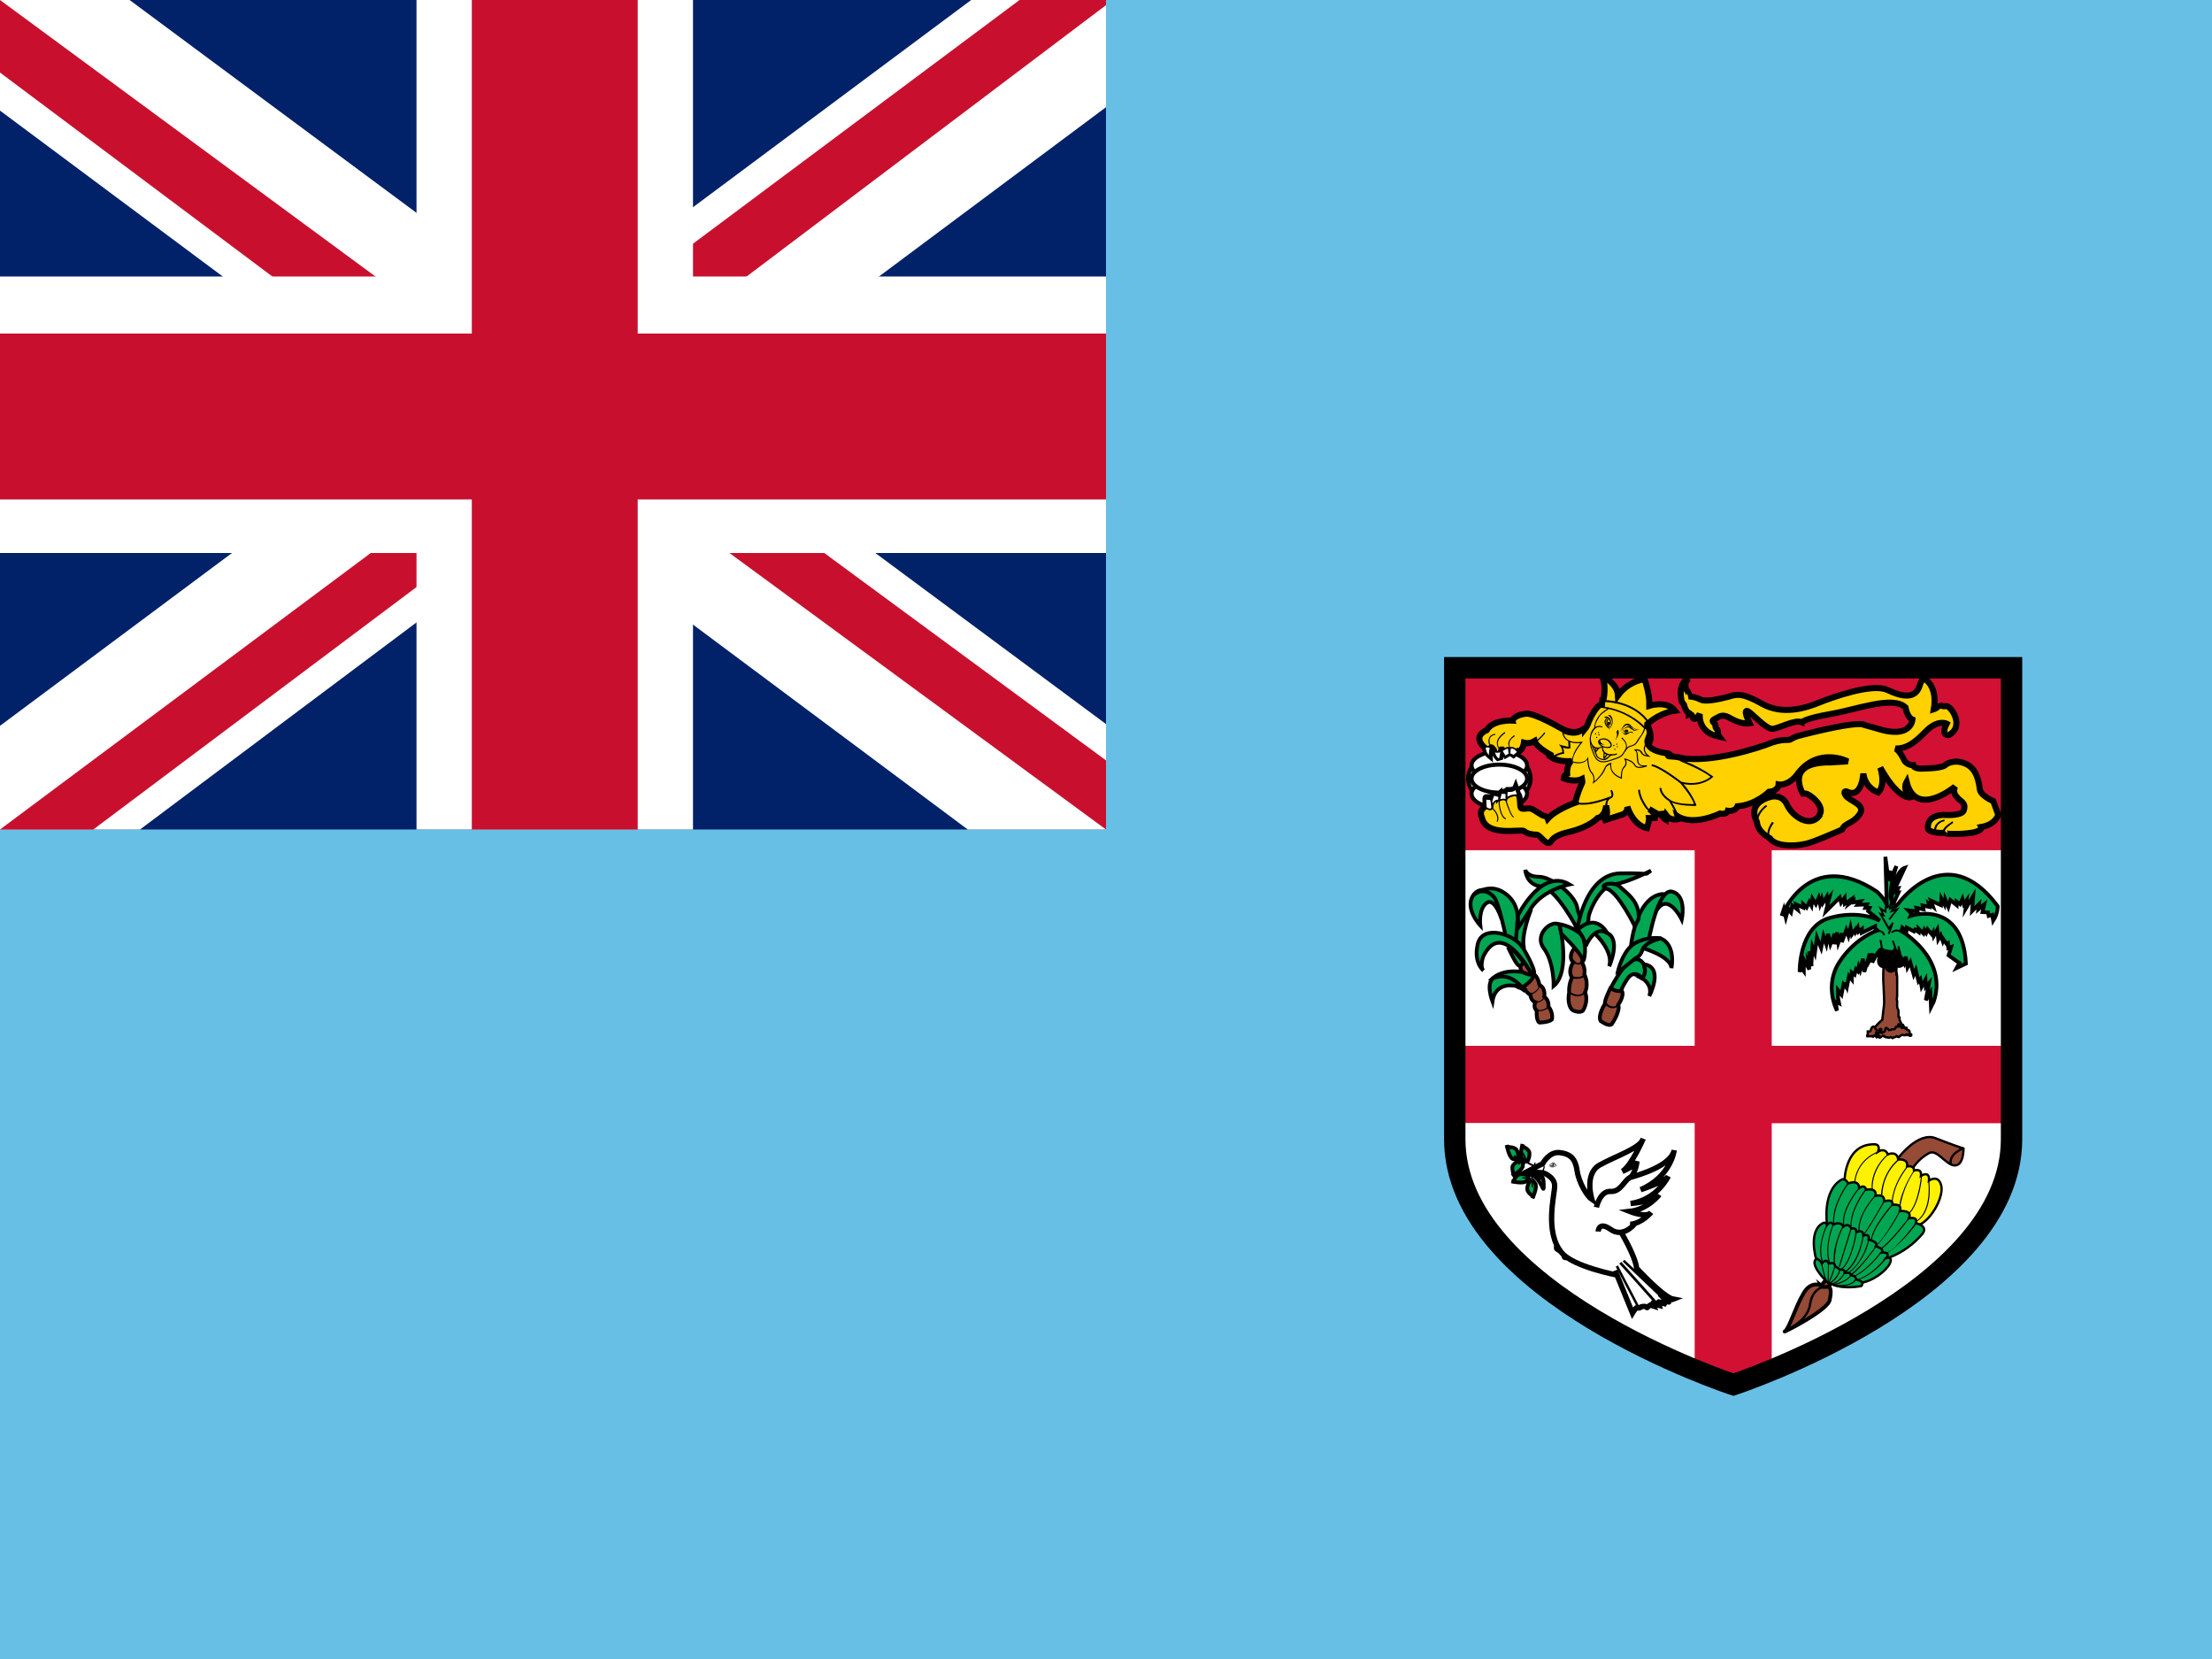 <svg width="24" height="18" viewBox="0 0 24 18" fill="none" xmlns="http://www.w3.org/2000/svg">
<rect x="0" y="0" width="24" height="18" fill="#808080" stroke="none"/>
<g id="fiji" clip-path="url(#clip0_3198_13446)">
<g id="Group">
<path id="Vector" d="M0 0V18H24V0H0Z" fill="#68BFE5"/>
<g id="Group_2">
<path id="Vector_2" d="M15.784 7.245V12.36C15.784 14.033 18.807 15.023 18.807 15.023C18.807 15.023 21.825 14.033 21.825 12.36V7.245H15.784Z" fill="white"/>
<path id="Vector_3" d="M18.387 9.045V11.347H15.784V12.184H18.387V14.865L18.807 15.026L19.223 14.865V12.187H21.825V11.347H19.223V9.045H18.387Z" fill="#D21034"/>
<path id="Vector_4" d="M15.784 7.245H21.825V9.225H15.78L15.784 7.245Z" fill="#D21034"/>
<g id="Group_3">
<g id="Group_4">
<path id="Vector_5" d="M16.268 8.721C16.455 8.721 16.607 8.599 16.607 8.447C16.607 8.296 16.455 8.173 16.268 8.173C16.081 8.173 15.929 8.296 15.929 8.447C15.929 8.599 16.081 8.721 16.268 8.721Z" fill="white" stroke="black" stroke-width="0.044" stroke-miterlimit="3"/>
<path id="Vector_6" d="M16.267 8.457C16.434 8.457 16.569 8.389 16.569 8.305C16.569 8.221 16.434 8.153 16.267 8.153C16.101 8.153 15.966 8.221 15.966 8.305C15.966 8.389 16.101 8.457 16.267 8.457Z" fill="white" stroke="black" stroke-width="0.044" stroke-miterlimit="3"/>
<path id="Vector_7" d="M16.267 8.764C16.434 8.764 16.569 8.696 16.569 8.612C16.569 8.528 16.434 8.46 16.267 8.46C16.101 8.46 15.966 8.528 15.966 8.612C15.966 8.696 16.101 8.764 16.267 8.764Z" fill="white" stroke="black" stroke-width="0.044" stroke-miterlimit="3"/>
<path id="Vector_8" d="M16.267 8.6C16.434 8.6 16.569 8.532 16.569 8.448C16.569 8.364 16.434 8.296 16.267 8.296C16.101 8.296 15.966 8.364 15.966 8.448C15.966 8.532 16.101 8.6 16.267 8.6Z" fill="white" stroke="black" stroke-width="0.044" stroke-miterlimit="3"/>
</g>
<path id="Vector_9" d="M21.676 8.827L21.627 8.692C21.627 8.692 21.492 8.636 21.481 8.565C21.458 8.373 21.391 8.302 21.286 8.272C21.229 8.256 21.169 8.263 21.117 8.291C21.087 8.336 20.93 8.336 20.847 8.34C20.761 8.34 20.757 8.302 20.757 8.302C20.693 8.302 20.663 8.253 20.663 8.253C20.622 8.167 20.588 8.133 20.566 8.122C20.678 8.122 20.761 8.073 20.888 7.942C21.023 7.8 21.121 7.852 21.121 7.852C21.053 7.987 21.143 7.976 21.143 7.976C21.323 7.882 21.166 7.65 21.113 7.661C21.057 7.672 21.042 7.635 21.042 7.635C21.042 7.676 20.982 7.695 20.982 7.695C21.027 7.428 20.87 7.357 20.87 7.357C20.847 7.38 20.832 7.428 20.832 7.428C20.787 7.59 20.641 7.563 20.476 7.485C20.311 7.41 19.876 7.567 19.737 7.623C19.598 7.68 19.347 7.762 19.122 7.638C18.897 7.511 18.841 7.533 18.751 7.56C18.665 7.582 18.507 7.62 18.451 7.59C18.411 7.57 18.368 7.558 18.323 7.556C18.338 7.548 18.316 7.511 18.316 7.511C18.245 7.417 18.323 7.361 18.323 7.361C18.323 7.361 18.196 7.398 18.248 7.616L18.271 7.646C18.271 7.646 18.286 7.717 18.323 7.736V7.751C18.323 7.751 18.357 7.736 18.365 7.781C18.376 7.826 18.425 7.781 18.443 7.743C18.443 7.743 18.41 7.946 18.657 7.995C18.657 7.995 18.631 7.961 18.638 7.942C18.65 7.92 18.608 7.905 18.612 7.875C18.616 7.841 18.552 7.83 18.601 7.803C18.653 7.781 18.676 7.732 18.788 7.8C18.897 7.863 18.983 7.848 18.983 7.848C18.983 7.848 18.916 7.713 18.953 7.713C18.991 7.713 19.156 7.916 19.235 7.908C19.317 7.897 19.475 7.803 19.553 7.837C19.553 7.837 19.561 7.8 19.861 7.747C20.161 7.695 20.536 7.545 20.675 7.676C20.675 7.676 20.69 7.781 20.75 7.807C20.75 7.807 20.738 8.025 20.367 7.905L20.232 7.867C20.232 7.867 20.21 7.803 19.501 7.987C19.501 7.987 19.46 8.002 19.43 8.021C19.403 8.04 19.366 8.01 19.223 8.058C19.085 8.115 18.56 8.283 18.237 8.223C18.166 8.201 18.102 8.212 18.098 8.201C18.098 8.19 18.136 8.205 18.136 8.205C18.113 8.178 18.102 8.175 18.102 8.175C17.832 8.145 17.877 8.025 17.877 8.025L17.892 8.062C17.937 8.002 17.877 7.867 17.877 7.867H17.873C17.873 7.863 17.873 7.86 17.873 7.856L17.892 7.841C18.023 7.728 18.173 7.71 18.173 7.71C18.083 7.597 17.896 7.657 17.896 7.657C17.9 7.526 17.843 7.368 17.843 7.368C17.728 7.387 17.624 7.451 17.555 7.545C17.547 7.406 17.371 7.327 17.371 7.327C17.438 7.406 17.397 7.597 17.397 7.597H17.405H17.386L17.382 7.638H17.375C17.375 7.638 17.311 7.661 17.236 7.833C17.236 7.833 17.228 7.871 17.198 7.908V7.893C17.198 7.893 17.112 8.006 16.921 7.893C16.921 7.893 16.658 7.74 16.561 7.743C16.471 7.751 16.411 7.792 16.415 7.818C16.415 7.818 16.201 7.803 16.13 7.923C16.13 7.923 15.968 7.983 16.107 8.111C16.107 8.111 16.126 8.171 16.163 8.201C16.163 8.201 16.16 8.081 16.19 8.115L16.208 8.137C16.212 8.152 16.227 8.197 16.253 8.223L16.276 8.216C16.276 8.186 16.283 8.148 16.291 8.133H16.298L16.336 8.193L16.373 8.171C16.396 8.171 16.422 8.19 16.422 8.19L16.471 8.148C16.52 8.156 16.535 8.058 16.535 8.058C16.554 8.063 16.575 8.064 16.595 8.061C16.615 8.058 16.634 8.05 16.651 8.04C16.673 8.115 16.846 8.201 16.846 8.201H16.853L16.831 8.216C16.91 8.272 17.056 8.257 17.056 8.257C16.996 8.28 17.003 8.396 17.003 8.396C16.966 8.411 16.966 8.445 16.966 8.445C17.086 8.493 17.165 8.452 17.165 8.452C17.172 8.49 17.165 8.497 17.165 8.497C17.116 8.598 17.093 8.7 17.093 8.7H17.097V8.707C17.097 8.707 16.883 8.782 16.793 8.883C16.793 8.883 16.782 8.853 16.756 8.853C16.73 8.853 16.651 8.786 16.613 8.775C16.576 8.763 16.52 8.786 16.501 8.767C16.49 8.752 16.497 8.632 16.471 8.617L16.445 8.542C16.43 8.58 16.355 8.572 16.355 8.572L16.325 8.595L16.295 8.591C16.287 8.591 16.28 8.61 16.276 8.628L16.265 8.64V8.617C16.253 8.628 16.223 8.613 16.212 8.613C16.205 8.613 16.197 8.628 16.193 8.647L16.122 8.651C16.111 8.658 16.122 8.748 16.122 8.748C16.036 8.793 16.077 8.865 16.077 8.865C16.122 9.09 16.508 8.988 16.538 9.018C16.568 9.048 16.636 9.056 16.67 9.056C16.707 9.056 16.748 9.138 16.797 9.146C16.846 9.153 16.797 9.078 17.026 9.026C17.255 8.97 17.333 8.876 17.333 8.876C17.405 8.861 17.423 8.775 17.427 8.741L17.435 8.793C17.446 8.872 17.39 8.906 17.39 8.906L17.588 8.842C17.667 8.823 17.656 8.752 17.656 8.752C17.731 8.97 17.87 8.985 17.87 8.985C17.896 8.902 17.892 8.876 17.892 8.876H17.956C17.956 8.827 17.918 8.793 17.892 8.778L17.99 8.835L18.027 8.831C18.027 8.865 18.076 8.895 18.076 8.895L18.083 8.85C18.128 8.91 18.211 8.887 18.211 8.887C18.209 8.877 18.206 8.867 18.203 8.857C18.38 8.966 18.661 8.827 18.661 8.827C18.736 8.842 18.747 8.797 18.747 8.797C18.83 8.808 18.852 8.748 18.852 8.748C19.051 8.733 19.193 8.591 19.193 8.591C19.295 8.583 19.298 8.512 19.298 8.512C19.298 8.512 19.396 8.531 19.493 8.411C19.718 8.092 20.048 8.261 20.048 8.261L19.857 8.272C19.351 8.268 19.561 8.61 19.561 8.61H19.591C19.64 8.617 19.805 8.748 19.741 8.842V8.85C19.636 8.988 19.448 8.857 19.392 8.737C19.34 8.617 19.227 8.643 19.227 8.643C19.227 8.643 18.946 8.692 19.062 8.917C19.066 8.973 19.1 9.037 19.205 9.097C19.261 9.18 19.448 9.187 19.583 9.157C19.651 9.15 19.988 9 19.988 9C20.015 8.925 20.101 8.943 20.176 8.835C20.251 8.73 20.067 8.692 20.026 8.632C19.988 8.576 20.037 8.587 20.037 8.587C20.202 8.673 20.217 8.392 20.217 8.392C20.222 8.438 20.24 8.482 20.268 8.518C20.297 8.555 20.335 8.583 20.378 8.598C20.465 8.512 20.401 8.328 20.401 8.328C20.615 8.711 20.742 8.647 20.742 8.647C20.63 8.58 20.686 8.482 20.686 8.482C20.787 8.887 21.211 8.535 21.211 8.535C21.188 8.595 21.211 8.628 21.248 8.666C21.286 8.703 21.331 8.718 21.308 8.79C21.29 8.857 21.091 8.842 21.091 8.842C21.091 8.842 20.903 8.835 20.918 8.992C20.93 9.03 21.053 9.045 21.106 9.033C21.106 9.033 21.083 9.041 21.155 9.048H21.237C21.316 9.048 21.406 9.033 21.406 9.033C21.515 9.011 21.496 8.973 21.496 8.973C21.665 8.943 21.683 8.831 21.683 8.831L21.676 8.827Z" fill="#FFD100" stroke="black" stroke-width="0.066" stroke-miterlimit="3"/>
<path id="Vector_10" d="M16.111 8.126C16.111 8.126 16.122 8.107 16.137 8.103C16.152 8.103 16.167 8.111 16.182 8.133L16.194 8.126C16.194 8.126 16.149 8.058 16.164 8.013C16.175 7.991 16.194 7.976 16.224 7.972V7.961C16.186 7.968 16.164 7.983 16.156 8.01C16.152 8.018 16.149 8.027 16.149 8.036C16.149 8.058 16.156 8.081 16.167 8.1C16.159 8.093 16.148 8.091 16.137 8.092C16.131 8.093 16.125 8.095 16.119 8.099C16.114 8.103 16.11 8.109 16.107 8.115L16.111 8.126ZM21.399 9.026C21.286 9.045 21.117 9.052 21.102 9.018C21.102 9.011 21.102 8.988 21.192 8.928L21.185 8.91C21.106 8.962 21.072 8.996 21.084 9.022C21.11 9.09 21.354 9.052 21.402 9.045L21.399 9.026ZM19.209 9.09C19.182 9.052 19.197 8.996 19.246 8.928L19.227 8.917C19.175 8.992 19.164 9.052 19.19 9.105L19.209 9.09Z" fill="black"/>
<path id="Vector_11" d="M19.054 8.918C19.054 8.989 19.107 9.053 19.2 9.109L19.212 9.09C19.122 9.038 19.076 8.978 19.076 8.918C19.069 8.824 19.17 8.749 19.174 8.749L19.163 8.734C19.155 8.734 19.05 8.813 19.054 8.921V8.918ZM21.004 8.944C20.974 8.993 20.985 9.049 20.985 9.049H21.004C21.004 9.045 20.997 8.996 21.023 8.955C21.032 8.943 21.043 8.933 21.056 8.925C21.069 8.917 21.083 8.912 21.098 8.91V8.891C21.056 8.899 21.023 8.918 21.008 8.944H21.004ZM16.538 8.066H16.53V8.074C16.53 8.074 16.523 8.134 16.493 8.149C16.485 8.152 16.477 8.152 16.47 8.149L16.422 8.123C16.414 8.115 16.407 8.111 16.392 8.115C16.386 8.108 16.381 8.099 16.378 8.09C16.376 8.081 16.375 8.072 16.377 8.063C16.38 8.036 16.399 8.01 16.436 7.988L16.429 7.976C16.392 8.003 16.369 8.033 16.365 8.063C16.365 8.1 16.384 8.123 16.384 8.123V8.126H16.392C16.403 8.123 16.403 8.126 16.414 8.134L16.466 8.164H16.504C16.53 8.145 16.541 8.093 16.541 8.081C16.662 8.108 16.759 7.958 16.767 7.954L16.755 7.946C16.755 7.946 16.654 8.096 16.538 8.066Z" fill="black"/>
<path id="Vector_12" d="M16.242 8.044C16.238 8.07 16.243 8.096 16.257 8.119C16.268 8.137 16.283 8.149 16.294 8.152C16.313 8.152 16.324 8.141 16.339 8.13C16.347 8.122 16.354 8.115 16.362 8.115L16.373 8.122L16.38 8.115L16.362 8.104C16.35 8.104 16.339 8.111 16.332 8.122C16.324 8.134 16.309 8.141 16.294 8.141C16.287 8.141 16.275 8.13 16.264 8.111C16.258 8.102 16.254 8.091 16.252 8.08C16.25 8.069 16.25 8.058 16.253 8.047C16.268 7.995 16.332 7.954 16.332 7.954L16.328 7.942C16.324 7.942 16.257 7.987 16.242 8.044ZM16.077 8.82C16.08 8.797 16.099 8.782 16.125 8.767C16.118 8.767 16.148 8.79 16.174 8.79L16.193 8.779C16.2 8.786 16.245 8.827 16.245 8.88C16.245 8.891 16.245 8.902 16.238 8.914L16.249 8.917C16.283 8.839 16.197 8.767 16.197 8.767H16.189L16.174 8.779C16.152 8.779 16.125 8.756 16.125 8.756C16.088 8.771 16.073 8.794 16.065 8.816L16.077 8.82ZM16.463 8.617C16.437 8.621 16.369 8.632 16.347 8.67C16.339 8.685 16.335 8.7 16.343 8.715L16.35 8.737C16.373 8.797 16.395 8.857 16.422 8.872L16.425 8.861C16.403 8.85 16.38 8.786 16.362 8.734L16.354 8.711C16.351 8.705 16.349 8.699 16.349 8.692C16.349 8.686 16.351 8.679 16.354 8.674C16.373 8.647 16.437 8.636 16.467 8.632C16.482 8.632 16.485 8.689 16.489 8.722H16.5C16.497 8.67 16.489 8.617 16.463 8.617Z" fill="black"/>
<path id="Vector_13" d="M16.271 8.677C16.256 8.688 16.26 8.707 16.26 8.711C16.26 8.714 16.268 8.861 16.335 8.891L16.339 8.879C16.279 8.853 16.271 8.711 16.271 8.707C16.271 8.707 16.271 8.692 16.279 8.684C16.29 8.677 16.309 8.673 16.339 8.684L16.343 8.673C16.309 8.662 16.286 8.666 16.271 8.673V8.677Z" fill="black"/>
<path id="Vector_14" d="M16.216 8.688C16.186 8.711 16.19 8.771 16.19 8.774H16.201C16.201 8.774 16.201 8.714 16.223 8.699C16.235 8.692 16.246 8.692 16.261 8.699L16.265 8.684C16.246 8.677 16.227 8.677 16.216 8.684V8.688Z" fill="black"/>
<g id="Group_5">
<path id="Vector_15" d="M17.866 7.881C17.866 7.881 17.898 7.956 17.898 8.014C17.898 8.024 17.893 8.031 17.891 8.039L17.878 8.006L17.871 8.031C17.871 8.031 17.856 8.066 17.878 8.103C17.908 8.153 17.983 8.183 18.102 8.196V8.198C18.099 8.198 18.096 8.199 18.093 8.201L18.087 8.206V8.216C18.093 8.228 18.105 8.228 18.132 8.228L18.15 8.231L18.165 8.236L18.162 8.233C18.187 8.233 18.22 8.241 18.252 8.253L18.227 8.258L18.255 8.27C18.257 8.27 18.471 8.358 18.559 8.428C18.534 8.45 18.427 8.527 18.242 8.482L18.212 8.475L18.232 8.5C18.232 8.5 18.354 8.639 18.379 8.724C18.337 8.724 18.175 8.724 18.117 8.674L18.105 8.687C18.105 8.687 18.18 8.802 18.2 8.889C18.175 8.894 18.125 8.896 18.093 8.854L18.078 8.836L18.07 8.886C18.055 8.874 18.035 8.859 18.035 8.839V8.829L17.99 8.836L17.895 8.779C17.891 8.776 17.886 8.772 17.881 8.769L17.871 8.787L17.886 8.794C17.905 8.809 17.94 8.836 17.943 8.876H17.883V8.889C17.883 8.896 17.883 8.924 17.861 8.981C17.833 8.976 17.729 8.939 17.666 8.762L17.646 8.767V8.772C17.646 8.789 17.641 8.829 17.586 8.844L17.424 8.894C17.439 8.873 17.445 8.849 17.444 8.824V8.804C17.441 8.783 17.439 8.761 17.439 8.739C17.439 8.702 17.447 8.679 17.474 8.664L17.464 8.644C17.462 8.644 17.225 8.742 17.108 8.702C17.113 8.677 17.133 8.597 17.172 8.512L17.168 8.517C17.175 8.512 17.183 8.502 17.175 8.462V8.45L17.163 8.455C17.163 8.455 17.088 8.49 16.978 8.45C16.978 8.44 16.985 8.425 17.008 8.415L17.015 8.413V8.393C17.015 8.363 17.018 8.293 17.06 8.278L17.055 8.258C17.055 8.258 16.928 8.268 16.851 8.226C16.884 8.202 16.923 8.185 16.963 8.178H16.971V8.168C16.97 8.148 16.966 8.129 16.958 8.111C16.988 8.121 17.023 8.128 17.035 8.118L17.04 8.116L17.035 8.039H17.015L17.018 8.103L16.943 8.086L16.913 8.076L16.933 8.101C16.945 8.118 16.951 8.139 16.951 8.161C16.905 8.171 16.863 8.19 16.826 8.218L16.814 8.228L16.826 8.236C16.886 8.275 16.978 8.28 17.025 8.278C17.004 8.311 16.993 8.35 16.993 8.39V8.4C16.983 8.406 16.975 8.414 16.968 8.423C16.962 8.433 16.957 8.444 16.956 8.455V8.462L16.961 8.465C17.022 8.493 17.093 8.498 17.157 8.477V8.5C17.108 8.605 17.083 8.707 17.083 8.707V8.717H17.09C17.188 8.757 17.357 8.704 17.434 8.677C17.424 8.694 17.417 8.714 17.417 8.739C17.417 8.768 17.42 8.796 17.424 8.824C17.424 8.881 17.387 8.904 17.384 8.904L17.392 8.924L17.591 8.864C17.636 8.851 17.654 8.824 17.661 8.802C17.738 8.986 17.861 9.001 17.868 9.003H17.876L17.878 8.996C17.891 8.964 17.9 8.931 17.903 8.896C17.923 8.895 17.943 8.895 17.963 8.894V8.881C17.963 8.864 17.96 8.849 17.953 8.836L17.988 8.856L18.02 8.851C18.028 8.884 18.068 8.911 18.073 8.914L18.085 8.921L18.093 8.879C18.142 8.921 18.21 8.909 18.215 8.909L18.222 8.906V8.896C18.212 8.829 18.167 8.749 18.14 8.707C18.227 8.747 18.387 8.744 18.394 8.744H18.404V8.732C18.371 8.649 18.324 8.573 18.265 8.507C18.469 8.545 18.579 8.437 18.584 8.433L18.591 8.425L18.581 8.42C18.492 8.356 18.394 8.303 18.292 8.263L18.314 8.258L18.29 8.246C18.245 8.223 18.195 8.211 18.145 8.211C18.12 8.181 18.108 8.178 18.105 8.176C17.965 8.161 17.916 8.123 17.895 8.093V8.086L17.901 8.078C17.913 8.061 17.918 8.039 17.918 8.014C17.918 7.949 17.886 7.877 17.886 7.874L17.866 7.881Z" fill="black"/>
<path id="Vector_16" d="M17.229 7.841C17.229 7.841 17.215 7.916 17.15 7.953C17.1 7.978 17.038 7.978 16.96 7.946L16.95 7.943V7.953C16.956 7.985 16.974 8.014 17 8.033C17.032 8.058 17.082 8.068 17.147 8.063C17.125 8.088 17.057 8.173 17.057 8.257V8.27C17.067 8.275 17.172 8.305 17.222 8.242C17.222 8.267 17.232 8.355 17.264 8.387C17.284 8.407 17.289 8.432 17.289 8.454C17.289 8.474 17.284 8.489 17.284 8.489L17.279 8.504L17.292 8.494C17.297 8.492 17.394 8.419 17.424 8.327C17.424 8.327 17.441 8.302 17.471 8.295V8.307C17.471 8.345 17.486 8.41 17.591 8.449L17.598 8.452V8.444C17.598 8.439 17.598 8.433 17.598 8.427C17.598 8.4 17.598 8.352 17.626 8.327C17.637 8.317 17.644 8.303 17.647 8.289C17.65 8.274 17.648 8.258 17.641 8.245C17.663 8.25 17.713 8.267 17.733 8.305C17.763 8.36 17.865 8.315 17.87 8.315L17.868 8.302C17.868 8.302 17.823 8.312 17.795 8.295C17.79 8.29 17.785 8.285 17.782 8.278C17.778 8.272 17.776 8.265 17.776 8.257L17.77 8.198C17.77 8.173 17.765 8.155 17.753 8.143C17.765 8.143 17.793 8.143 17.803 8.168C17.823 8.208 17.885 8.21 17.888 8.21L17.91 8.213L17.893 8.2C17.893 8.2 17.838 8.165 17.848 8.118L17.855 8.083C17.87 8.021 17.895 7.918 17.873 7.854L17.863 7.859C17.868 7.873 17.87 7.893 17.87 7.913C17.87 7.968 17.853 8.038 17.845 8.08L17.835 8.115C17.835 8.119 17.835 8.124 17.835 8.128C17.835 8.16 17.853 8.183 17.868 8.195C17.85 8.193 17.825 8.183 17.818 8.163C17.8 8.128 17.761 8.128 17.743 8.13L17.728 8.133L17.738 8.143C17.756 8.153 17.758 8.168 17.758 8.2L17.763 8.257C17.765 8.277 17.776 8.292 17.788 8.302C17.803 8.312 17.818 8.312 17.83 8.315C17.8 8.322 17.758 8.327 17.743 8.3C17.716 8.245 17.636 8.232 17.633 8.23H17.621L17.626 8.24C17.626 8.24 17.636 8.255 17.636 8.275C17.636 8.287 17.631 8.305 17.618 8.317C17.591 8.345 17.586 8.397 17.586 8.424V8.434C17.496 8.397 17.481 8.342 17.481 8.31V8.285L17.486 8.277H17.476C17.463 8.28 17.451 8.285 17.44 8.293C17.429 8.3 17.42 8.311 17.414 8.322C17.389 8.383 17.349 8.437 17.297 8.477C17.298 8.469 17.299 8.46 17.299 8.452C17.299 8.429 17.294 8.402 17.274 8.38C17.237 8.345 17.232 8.23 17.232 8.23V8.21L17.222 8.228C17.182 8.297 17.067 8.262 17.065 8.262C17.06 8.175 17.165 8.06 17.165 8.058L17.175 8.048H17.16C17.092 8.058 17.04 8.048 17.005 8.023C16.985 8.007 16.971 7.985 16.965 7.961C17.04 7.988 17.105 7.991 17.155 7.963C17.176 7.95 17.195 7.933 17.209 7.912C17.224 7.892 17.234 7.868 17.239 7.844C17.314 7.679 17.377 7.652 17.377 7.652L17.374 7.642C17.369 7.642 17.304 7.667 17.229 7.841Z" fill="black"/>
<path id="Vector_17" d="M17.397 7.595H17.392L17.332 7.677H17.349C17.535 7.692 17.71 7.773 17.841 7.906L17.848 7.914L17.905 7.852L17.901 7.844C17.738 7.59 17.399 7.595 17.394 7.595H17.397ZM17.402 7.617C17.442 7.617 17.731 7.625 17.881 7.849L17.848 7.884C17.717 7.759 17.547 7.681 17.367 7.662C17.378 7.647 17.39 7.632 17.402 7.617Z" fill="black"/>
<path id="Vector_18" d="M17.349 7.764C17.322 7.799 17.304 7.84 17.297 7.884L17.299 7.894C17.282 7.912 17.269 7.933 17.26 7.957C17.251 7.981 17.248 8.006 17.249 8.031C17.249 8.063 17.254 8.096 17.264 8.125L17.272 8.143C17.302 8.228 17.329 8.302 17.466 8.258C17.596 8.218 17.601 8.208 17.633 8.153L17.643 8.14C17.661 8.11 17.681 8.105 17.701 8.098C17.726 8.091 17.75 8.083 17.776 8.038L17.795 8.006C17.82 7.973 17.85 7.931 17.853 7.881H17.843C17.835 7.924 17.816 7.965 17.788 7.998L17.763 8.033C17.758 8.047 17.749 8.059 17.738 8.069C17.726 8.078 17.713 8.085 17.698 8.088C17.685 8.091 17.672 8.096 17.661 8.104C17.65 8.111 17.64 8.121 17.633 8.133L17.623 8.148C17.593 8.2 17.588 8.208 17.461 8.248C17.337 8.287 17.312 8.225 17.282 8.138L17.274 8.12C17.239 8.026 17.267 7.931 17.314 7.896L17.329 7.884L17.307 7.886V7.884C17.307 7.866 17.324 7.819 17.357 7.771C17.387 7.732 17.456 7.694 17.456 7.692L17.451 7.682C17.446 7.684 17.379 7.724 17.349 7.764Z" fill="black"/>
<path id="Vector_19" d="M17.29 8.111C17.312 8.126 17.342 8.123 17.382 8.111C17.382 8.123 17.382 8.153 17.407 8.173C17.437 8.198 17.482 8.203 17.544 8.188V8.175C17.485 8.19 17.44 8.185 17.415 8.163C17.407 8.155 17.401 8.146 17.397 8.136C17.393 8.125 17.391 8.114 17.392 8.103V8.093L17.385 8.098C17.347 8.113 17.317 8.116 17.295 8.098C17.258 8.073 17.26 8.006 17.26 8.006H17.25C17.25 8.006 17.245 8.081 17.29 8.111Z" fill="black"/>
<path id="Vector_20" d="M17.36 8.019C17.345 8.024 17.34 8.036 17.34 8.046V8.054C17.345 8.084 17.377 8.103 17.404 8.111C17.434 8.118 17.469 8.121 17.482 8.103C17.487 8.096 17.492 8.084 17.482 8.061C17.471 8.04 17.453 8.024 17.43 8.016C17.408 8.008 17.384 8.009 17.362 8.019H17.36ZM17.409 8.101C17.384 8.094 17.355 8.076 17.352 8.051C17.352 8.051 17.35 8.034 17.364 8.029C17.384 8.021 17.405 8.021 17.425 8.028C17.444 8.035 17.46 8.05 17.469 8.069C17.477 8.079 17.477 8.089 17.472 8.094C17.464 8.106 17.437 8.108 17.409 8.101ZM17.399 8.168C17.392 8.231 17.399 8.233 17.402 8.233H17.407L17.412 8.231L17.447 8.181L17.402 8.161V8.168H17.399ZM17.412 8.178L17.429 8.186L17.409 8.213V8.178H17.412ZM17.307 8.118L17.305 8.176L17.355 8.116L17.305 8.111V8.118H17.307ZM17.317 8.123H17.332L17.317 8.143V8.123Z" fill="black"/>
<path id="Vector_21" d="M17.273 8.098C17.273 8.098 17.31 8.17 17.317 8.198C17.32 8.213 17.343 8.233 17.367 8.24C17.392 8.25 17.417 8.25 17.435 8.237L17.467 8.21C17.477 8.198 17.482 8.195 17.492 8.198V8.185C17.477 8.185 17.47 8.19 17.46 8.2L17.427 8.225C17.407 8.24 17.385 8.235 17.372 8.23C17.348 8.223 17.33 8.205 17.328 8.193C17.32 8.168 17.285 8.095 17.283 8.093L17.273 8.098ZM17.323 7.883C17.294 7.898 17.273 7.923 17.263 7.953L17.273 7.956C17.273 7.956 17.29 7.911 17.325 7.893C17.334 7.889 17.345 7.887 17.355 7.887C17.365 7.887 17.375 7.889 17.385 7.893L17.387 7.883C17.362 7.873 17.343 7.873 17.32 7.883H17.323ZM17.592 8.013C17.597 8.013 17.672 8.073 17.629 8.143L17.637 8.15C17.686 8.068 17.599 8.003 17.599 8.001L17.592 8.013ZM17.362 8.023C17.362 8.023 17.35 8.065 17.412 8.08C17.412 8.08 17.355 8.08 17.35 8.065C17.348 8.05 17.35 8.018 17.362 8.023ZM17.549 8.073C17.549 8.078 17.544 8.08 17.542 8.08C17.54 8.081 17.539 8.08 17.537 8.079C17.536 8.078 17.535 8.077 17.535 8.075C17.535 8.07 17.537 8.068 17.542 8.068C17.544 8.068 17.549 8.07 17.549 8.075V8.073ZM17.554 8.103C17.554 8.105 17.554 8.108 17.549 8.108C17.548 8.108 17.546 8.107 17.545 8.107C17.544 8.106 17.543 8.104 17.542 8.103C17.542 8.101 17.543 8.099 17.544 8.098C17.546 8.096 17.547 8.095 17.549 8.095C17.552 8.095 17.554 8.098 17.554 8.103Z" fill="black"/>
<path id="Vector_22" d="M17.509 8.096C17.513 8.096 17.517 8.092 17.517 8.088C17.517 8.084 17.513 8.081 17.509 8.081C17.505 8.081 17.502 8.084 17.502 8.088C17.502 8.092 17.505 8.096 17.509 8.096Z" fill="black"/>
<path id="Vector_23" d="M17.529 8.129C17.529 8.131 17.528 8.133 17.527 8.134C17.525 8.135 17.523 8.136 17.521 8.136C17.519 8.136 17.517 8.135 17.516 8.134C17.515 8.133 17.514 8.131 17.514 8.129C17.514 8.126 17.516 8.124 17.521 8.124L17.529 8.129ZM17.352 7.947C17.352 7.949 17.351 7.951 17.35 7.952C17.348 7.953 17.346 7.954 17.344 7.954C17.342 7.954 17.34 7.953 17.339 7.952C17.338 7.951 17.337 7.949 17.337 7.947C17.338 7.946 17.338 7.945 17.34 7.944C17.341 7.944 17.342 7.943 17.343 7.943C17.344 7.943 17.346 7.944 17.347 7.944C17.348 7.945 17.349 7.946 17.349 7.947H17.352Z" fill="black"/>
<path id="Vector_24" d="M17.349 7.98C17.353 7.98 17.356 7.977 17.356 7.973C17.356 7.969 17.353 7.966 17.349 7.966C17.345 7.966 17.342 7.969 17.342 7.973C17.342 7.977 17.345 7.98 17.349 7.98Z" fill="black"/>
<path id="Vector_25" d="M17.312 7.969C17.316 7.969 17.319 7.965 17.319 7.961C17.319 7.957 17.316 7.954 17.312 7.954C17.308 7.954 17.305 7.957 17.305 7.961C17.305 7.965 17.308 7.969 17.312 7.969Z" fill="black"/>
<path id="Vector_26" d="M17.33 8.001C17.33 8.003 17.329 8.005 17.329 8.006C17.328 8.007 17.326 8.008 17.325 8.009C17.323 8.009 17.321 8.008 17.32 8.007C17.318 8.005 17.317 8.003 17.317 8.001C17.317 7.999 17.318 7.997 17.32 7.996C17.321 7.995 17.323 7.994 17.325 7.994C17.326 7.994 17.328 7.995 17.329 7.997C17.329 7.998 17.33 8 17.33 8.001ZM17.45 7.762C17.45 7.762 17.537 7.817 17.452 7.919C17.452 7.919 17.494 7.887 17.497 7.834C17.502 7.782 17.467 7.74 17.447 7.762H17.45ZM17.786 7.909C17.756 7.924 17.716 7.897 17.696 7.872C17.676 7.847 17.634 7.839 17.607 7.887C17.582 7.932 17.544 7.949 17.544 7.949C17.544 7.949 17.582 7.929 17.619 7.887C17.657 7.847 17.679 7.879 17.716 7.899C17.751 7.919 17.759 7.924 17.784 7.912V7.909H17.786Z" fill="black"/>
<path id="Vector_27" d="M17.778 7.916C17.77 7.922 17.76 7.925 17.75 7.925C17.74 7.924 17.731 7.92 17.723 7.913C17.698 7.893 17.681 7.869 17.654 7.883C17.624 7.898 17.571 7.938 17.571 7.938C17.571 7.938 17.659 7.878 17.676 7.893C17.691 7.906 17.731 7.938 17.753 7.928L17.778 7.916Z" fill="black"/>
<path id="Vector_28" d="M17.712 7.952C17.684 7.932 17.657 7.977 17.634 7.972C17.609 7.967 17.592 7.927 17.592 7.927C17.592 7.927 17.612 7.967 17.642 7.959C17.674 7.949 17.694 7.929 17.714 7.944C17.731 7.959 17.712 7.952 17.712 7.952Z" fill="black"/>
<path id="Vector_29" d="M17.668 7.958C17.661 7.96 17.654 7.96 17.646 7.958C17.639 7.956 17.633 7.953 17.627 7.949C17.622 7.944 17.617 7.938 17.614 7.932C17.61 7.925 17.609 7.918 17.608 7.911C17.608 7.911 17.626 7.956 17.673 7.948L17.668 7.958Z" fill="black"/>
<path id="Vector_30" d="M17.666 7.924C17.668 7.937 17.668 7.944 17.653 7.944C17.638 7.944 17.628 7.939 17.628 7.924C17.628 7.912 17.663 7.914 17.666 7.924ZM17.471 7.849C17.471 7.854 17.469 7.857 17.465 7.86C17.462 7.863 17.458 7.864 17.454 7.864C17.444 7.864 17.441 7.859 17.441 7.849C17.441 7.84 17.441 7.832 17.454 7.832C17.466 7.832 17.471 7.84 17.471 7.849Z" fill="black"/>
<path id="Vector_31" d="M17.41 7.787C17.41 7.787 17.504 7.787 17.459 7.904C17.459 7.904 17.494 7.847 17.472 7.804C17.447 7.765 17.415 7.775 17.415 7.775C17.415 7.775 17.405 7.782 17.41 7.787Z" fill="black"/>
<path id="Vector_32" d="M17.41 7.834C17.41 7.859 17.425 7.881 17.455 7.906L17.462 7.896C17.435 7.874 17.42 7.854 17.42 7.834C17.42 7.814 17.435 7.801 17.435 7.801L17.427 7.794C17.427 7.794 17.41 7.809 17.407 7.834H17.41Z" fill="black"/>
<path id="Vector_33" d="M17.43 7.854C17.432 7.866 17.445 7.879 17.459 7.884L17.465 7.874C17.452 7.869 17.442 7.859 17.44 7.849C17.435 7.829 17.45 7.806 17.45 7.806L17.44 7.799C17.44 7.799 17.422 7.829 17.43 7.854ZM17.557 7.918C17.557 7.918 17.574 7.956 17.549 7.996L17.524 8.036C17.524 8.036 17.554 7.978 17.542 7.956C17.532 7.931 17.557 7.918 17.557 7.918ZM17.921 8.312C18.015 8.33 18.232 8.499 18.232 8.499L18.245 8.484C18.237 8.477 18.023 8.31 17.923 8.292L17.918 8.312H17.921ZM18.006 8.549C18.011 8.637 18.105 8.689 18.105 8.691L18.118 8.674C18.118 8.674 18.03 8.624 18.026 8.549H18.006ZM17.774 8.569C17.774 8.664 17.863 8.779 17.868 8.784L17.883 8.771C17.883 8.771 17.794 8.656 17.794 8.569H17.774ZM17.472 8.579C17.487 8.612 17.487 8.627 17.482 8.634C17.477 8.644 17.467 8.644 17.467 8.644L17.47 8.664C17.477 8.664 17.492 8.659 17.499 8.644C17.509 8.627 17.507 8.602 17.489 8.569L17.472 8.579Z" fill="black"/>
</g>
<g id="Group_6">
<path id="Vector_34" d="M16.11 8.111C16.11 8.111 16.114 8.175 16.163 8.213C16.163 8.213 16.159 8.145 16.174 8.115C16.174 8.115 16.148 8.085 16.11 8.111ZM16.208 8.149C16.208 8.149 16.219 8.209 16.253 8.235L16.275 8.231C16.275 8.231 16.283 8.156 16.294 8.149C16.305 8.141 16.245 8.175 16.208 8.149Z" fill="white" stroke="black" stroke-width="0.017" stroke-miterlimit="3"/>
<path id="Vector_35" d="M16.294 8.148L16.331 8.208L16.377 8.182L16.369 8.115C16.369 8.115 16.343 8.107 16.294 8.148ZM16.47 8.16L16.422 8.201C16.422 8.201 16.395 8.182 16.377 8.182L16.384 8.118C16.384 8.118 16.422 8.092 16.47 8.16ZM16.122 8.76C16.122 8.76 16.114 8.67 16.122 8.666C16.122 8.666 16.159 8.677 16.174 8.666C16.174 8.666 16.193 8.733 16.189 8.763C16.181 8.793 16.148 8.782 16.122 8.763V8.76ZM16.346 8.67C16.346 8.67 16.343 8.595 16.354 8.583C16.354 8.583 16.429 8.595 16.444 8.553L16.47 8.628C16.47 8.628 16.392 8.617 16.343 8.666L16.346 8.67Z" fill="white" stroke="black" stroke-width="0.017" stroke-miterlimit="3"/>
<path id="Vector_36" d="M16.268 8.685C16.268 8.685 16.279 8.606 16.294 8.602C16.294 8.602 16.332 8.614 16.343 8.599V8.696C16.343 8.696 16.343 8.655 16.268 8.685ZM16.182 8.696C16.182 8.696 16.2 8.625 16.212 8.625C16.223 8.625 16.249 8.644 16.264 8.632V8.685C16.264 8.685 16.204 8.67 16.193 8.756L16.182 8.696Z" fill="white" stroke="black" stroke-width="0.017" stroke-miterlimit="3"/>
</g>
</g>
<g id="Group_7">
<path id="Vector_37" d="M17.314 10.139C17.314 10.139 17.509 10.323 17.46 10.484C17.46 10.484 17.584 10.211 17.449 10.128C17.314 10.053 17.311 10.109 17.314 10.139Z" fill="#00A651" stroke="black" stroke-width="0.041" stroke-miterlimit="4.8"/>
<path id="Vector_38" d="M17.063 10.316C17.063 10.316 17.014 10.391 17.07 10.44C17.07 10.44 17.006 10.53 17.055 10.605C17.055 10.605 17.018 10.684 17.025 10.77C17.025 10.77 16.995 10.901 17.063 10.961C17.063 10.961 17.138 10.999 17.175 10.965C17.175 10.965 17.239 10.867 17.198 10.766C17.198 10.766 17.243 10.68 17.19 10.571C17.19 10.571 17.205 10.511 17.164 10.44C17.164 10.44 17.19 10.395 17.168 10.357C17.168 10.357 17.074 10.256 17.063 10.32V10.316Z" fill="#964B36" stroke="black" stroke-width="0.041" stroke-miterlimit="4.8"/>
<path id="Vector_39" d="M17.119 10.087C17.119 10.087 16.886 9.637 16.721 9.618C16.556 9.6 16.549 9.438 16.549 9.438C16.549 9.438 16.568 9.513 16.699 9.513C16.83 9.513 17.081 9.701 17.111 9.84C17.138 9.978 17.168 9.96 17.168 9.96L17.119 10.087Z" fill="#00A651" stroke="black" stroke-width="0.041" stroke-miterlimit="4.8"/>
<path id="Vector_40" d="M17.119 10.054C17.119 10.054 17.205 9.488 17.576 9.476C17.947 9.469 17.823 9.506 17.913 9.446C17.913 9.446 17.666 9.574 17.512 9.596C17.355 9.611 17.227 9.915 17.235 9.971C17.235 10.027 17.148 10.136 17.107 10.099C17.062 10.061 17.119 10.054 17.119 10.054Z" fill="#00A651" stroke="black" stroke-width="0.041" stroke-miterlimit="4.8"/>
<path id="Vector_41" d="M17.205 10.267C17.205 10.267 17.292 10.042 17.434 10.117C17.434 10.117 17.322 9.899 17.119 10.087C17.119 10.087 17.209 10.211 17.205 10.267ZM16.924 10.042C16.924 10.042 17.044 10.544 16.857 10.698C16.857 10.698 16.864 10.44 16.748 10.286C16.635 10.128 16.86 9.959 16.924 10.042Z" fill="#00A651" stroke="black" stroke-width="0.041" stroke-miterlimit="4.8"/>
<path id="Vector_42" d="M16.939 10.129C16.939 10.129 17.16 10.342 17.171 10.414C17.186 10.481 17.239 10.2 17.134 10.121C17.029 10.042 16.92 10.027 16.92 10.027L16.939 10.132V10.129Z" fill="#00A651" stroke="black" stroke-width="0.041" stroke-miterlimit="4.8"/>
<path id="Vector_43" d="M16.53 10.687C16.53 10.687 16.549 10.773 16.605 10.792C16.605 10.792 16.605 10.855 16.658 10.874C16.658 10.874 16.631 10.931 16.673 10.964C16.673 10.964 16.665 11.077 16.703 11.095C16.703 11.095 16.804 11.092 16.838 11.062C16.838 11.062 16.857 10.991 16.8 10.919C16.8 10.919 16.811 10.852 16.755 10.814C16.755 10.814 16.774 10.72 16.703 10.687C16.703 10.687 16.692 10.612 16.65 10.574C16.65 10.574 16.568 10.691 16.53 10.687Z" fill="#964B36" stroke="black" stroke-width="0.041" stroke-miterlimit="4.8"/>
<path id="Vector_44" d="M16.639 10.575C16.639 10.575 16.35 10.47 16.189 10.62C16.189 10.62 16.436 10.657 16.466 10.706C16.496 10.755 16.65 10.623 16.639 10.575Z" fill="#00A651" stroke="black" stroke-width="0.041" stroke-miterlimit="4.8"/>
<path id="Vector_45" d="M16.549 10.754L16.496 10.717C16.47 10.694 16.226 10.63 16.193 10.867C16.193 10.867 16.103 10.63 16.23 10.604C16.361 10.567 16.463 10.642 16.549 10.754ZM16.361 10.274C16.361 10.274 16.448 10.469 16.481 10.477C16.515 10.488 16.538 10.454 16.538 10.454C16.538 10.454 16.421 10.282 16.358 10.274H16.361ZM16.294 9.978C16.294 9.978 16.219 9.731 16.129 9.798C16.039 9.862 16.061 10.042 16.061 10.042C16.061 10.042 15.885 9.854 15.986 9.712C16.091 9.566 16.294 9.727 16.294 9.978Z" fill="#00A651" stroke="black" stroke-width="0.041" stroke-miterlimit="4.8"/>
<path id="Vector_46" d="M16.496 10.492C16.496 10.492 16.496 10.541 16.53 10.552C16.56 10.567 16.624 10.59 16.624 10.564C16.624 10.537 16.575 10.425 16.556 10.44C16.537 10.455 16.504 10.455 16.496 10.492Z" fill="#964B36" stroke="black" stroke-width="0.041" stroke-miterlimit="4.8"/>
<g id="Vector_47">
<path d="M16.441 10.2C16.441 10.2 16.429 9.986 16.572 9.904C16.572 9.904 16.598 9.911 16.613 9.866C16.613 9.866 16.501 10.14 16.534 10.279L16.531 10.294" fill="#00A651"/>
<path d="M16.441 10.2C16.441 10.2 16.429 9.986 16.572 9.904C16.572 9.904 16.598 9.911 16.613 9.866C16.613 9.866 16.501 10.14 16.534 10.279L16.531 10.294" stroke="black" stroke-width="0.041" stroke-miterlimit="4.8"/>
</g>
<path id="Vector_48" d="M16.467 9.937C16.467 9.937 16.722 9.412 17.029 9.596C17.029 9.596 16.707 9.659 16.59 9.892L16.474 10.064L16.467 9.937Z" fill="#00A651" stroke="black" stroke-width="0.041" stroke-miterlimit="4.8"/>
<g id="Vector_49">
<path d="M16.331 10.128C16.331 10.128 16.256 9.776 16.208 9.731C16.163 9.682 16.084 9.633 15.986 9.712C15.986 9.712 16.151 9.566 16.324 9.689C16.5 9.809 16.463 10.004 16.463 10.004L16.444 10.248L16.328 10.139" fill="#00A651"/>
<path d="M16.331 10.128C16.331 10.128 16.256 9.776 16.208 9.731C16.163 9.682 16.084 9.633 15.986 9.712C15.986 9.712 16.151 9.566 16.324 9.689C16.5 9.809 16.463 10.004 16.463 10.004L16.444 10.248L16.328 10.139" stroke="black" stroke-width="0.041" stroke-miterlimit="4.8"/>
</g>
<path id="Vector_50" d="M16.605 10.548C16.605 10.548 16.294 9.96 16.092 10.38C16.092 10.38 16.054 10.488 16.095 10.53C16.095 10.53 15.983 10.443 16.035 10.237C16.088 10.031 16.429 10.125 16.53 10.293C16.628 10.462 16.654 10.548 16.643 10.556C16.628 10.567 16.605 10.548 16.605 10.548ZM17.479 10.717C17.479 10.717 17.704 10.252 17.835 10.462C17.835 10.462 17.873 10.567 17.817 10.612C17.817 10.612 17.727 10.5 17.648 10.635C17.565 10.766 17.599 10.755 17.599 10.755C17.599 10.755 17.517 10.777 17.479 10.717Z" fill="#00A651" stroke="black" stroke-width="0.041" stroke-miterlimit="4.8"/>
<path id="Vector_51" d="M17.812 10.612C17.812 10.612 17.936 10.676 17.895 10.807C17.895 10.807 18.06 10.492 17.835 10.462C17.835 10.462 17.876 10.563 17.816 10.612H17.812ZM17.831 10.289C17.831 10.289 18.128 10.376 18.135 10.503C18.135 10.503 18.188 10.256 18.019 10.181C18.019 10.181 17.816 10.218 17.831 10.293V10.289Z" fill="#00A651" stroke="black" stroke-width="0.041" stroke-miterlimit="4.8"/>
<g id="Vector_52">
<path d="M17.962 9.9C18.09 9.652 18.247 9.978 18.247 9.978C18.247 9.978 18.304 9.72 18.146 9.675C17.985 9.626 17.884 10.226 17.884 10.226L17.696 10.263C17.696 10.263 17.745 9.746 18.026 9.701H18.064" fill="#00A651"/>
<path d="M17.962 9.9C18.09 9.652 18.247 9.978 18.247 9.978C18.247 9.978 18.304 9.72 18.146 9.675C17.985 9.626 17.884 10.226 17.884 10.226L17.696 10.263C17.696 10.263 17.745 9.746 18.026 9.701H18.064" stroke="black" stroke-width="0.041" stroke-miterlimit="4.8"/>
</g>
<path id="Vector_53" d="M17.738 10.05C17.738 10.05 17.558 9.682 17.438 9.645C17.318 9.607 17.502 9.551 17.577 9.622C17.652 9.693 17.794 9.783 17.779 9.971L17.738 10.05ZM17.551 10.552C17.551 10.552 17.603 10.305 17.746 10.23C17.888 10.155 18.019 10.181 18.019 10.181C18.019 10.181 17.851 10.218 17.821 10.305C17.794 10.387 17.746 10.395 17.746 10.395L17.554 10.552H17.551Z" fill="#00A651" stroke="black" stroke-width="0.041" stroke-miterlimit="4.8"/>
<path id="Vector_54" d="M17.475 10.717C17.475 10.717 17.4 10.867 17.415 10.889C17.415 10.889 17.333 11.013 17.366 11.077C17.366 11.077 17.449 11.14 17.486 11.114C17.486 11.114 17.584 10.976 17.558 10.9C17.558 10.9 17.625 10.81 17.599 10.754C17.599 10.754 17.502 10.758 17.479 10.717H17.475Z" fill="#964B36" stroke="black" stroke-width="0.041" stroke-miterlimit="4.8"/>
<path id="Vector_55" d="M17.063 10.448C17.07 10.451 17.119 10.474 17.149 10.463L17.172 10.444L17.153 10.436C17.142 10.459 17.089 10.44 17.074 10.433L17.067 10.448H17.063ZM17.059 10.598L17.052 10.616C17.055 10.616 17.153 10.635 17.198 10.594L17.183 10.579C17.145 10.613 17.059 10.594 17.055 10.594L17.059 10.598ZM17.033 10.763L17.022 10.778C17.022 10.778 17.134 10.856 17.205 10.77L17.187 10.759C17.13 10.83 17.037 10.766 17.033 10.759V10.763ZM16.602 10.785L16.605 10.796C16.609 10.796 16.703 10.759 16.71 10.688H16.699C16.695 10.748 16.605 10.785 16.602 10.785ZM16.654 10.871V10.883C16.662 10.883 16.748 10.875 16.763 10.815H16.752C16.737 10.864 16.658 10.871 16.654 10.871ZM16.673 10.961V10.973C16.677 10.973 16.774 10.976 16.808 10.924L16.797 10.916C16.767 10.965 16.673 10.961 16.673 10.961ZM17.412 10.898C17.412 10.898 17.453 10.943 17.502 10.939C17.514 10.939 17.526 10.936 17.537 10.931C17.548 10.925 17.557 10.918 17.565 10.909L17.55 10.894C17.535 10.913 17.52 10.92 17.502 10.92C17.464 10.92 17.427 10.883 17.427 10.883L17.412 10.898Z" fill="black"/>
</g>
<g id="Group_8">
<path id="Vector_56" d="M20.325 11.243C20.32 11.246 20.317 11.249 20.314 11.254L20.328 11.243H20.325ZM20.674 11.156C20.67 11.149 20.666 11.153 20.662 11.149L20.647 11.119H20.636L20.61 11.066C20.611 11.063 20.611 11.059 20.61 11.055C20.61 11.05 20.61 11.045 20.61 11.04C20.61 11.04 20.602 11.04 20.599 11.033V10.973L20.595 10.954C20.587 10.942 20.583 10.927 20.584 10.913V10.875C20.587 10.86 20.58 10.853 20.58 10.838L20.584 10.804V10.601L20.58 10.564L20.576 10.549V10.489V10.586L20.569 10.425L20.441 10.365C20.441 10.365 20.43 10.598 20.433 10.628C20.433 10.662 20.448 10.879 20.441 10.905L20.422 11.066C20.422 11.066 20.362 11.111 20.34 11.156C20.314 11.205 20.321 11.22 20.314 11.22L20.37 11.213L20.328 11.243C20.333 11.241 20.337 11.24 20.342 11.241C20.347 11.242 20.351 11.244 20.355 11.246L20.362 11.254L20.37 11.246C20.381 11.246 20.389 11.261 20.396 11.258L20.411 11.25L20.419 11.235C20.422 11.232 20.43 11.235 20.433 11.235H20.46C20.471 11.235 20.482 11.216 20.494 11.209C20.501 11.201 20.509 11.198 20.52 11.198C20.531 11.198 20.542 11.209 20.557 11.209C20.565 11.209 20.569 11.209 20.576 11.201L20.591 11.179L20.621 11.175L20.636 11.179H20.659L20.67 11.187L20.677 11.171L20.674 11.156Z" fill="#964B36" stroke="black" stroke-width="0.025" stroke-miterlimit="4.8"/>
<g id="Vector_57">
<path d="M20.419 11.239H20.441V11.247C20.442 11.248 20.444 11.248 20.445 11.248C20.446 11.248 20.448 11.248 20.449 11.247L20.46 11.254H20.471L20.486 11.258C20.494 11.262 20.501 11.258 20.509 11.254C20.516 11.247 20.52 11.254 20.531 11.262C20.535 11.266 20.535 11.266 20.539 11.262L20.543 11.258L20.554 11.254L20.565 11.251L20.58 11.243L20.595 11.251C20.598 11.25 20.6 11.25 20.603 11.251L20.629 11.232C20.64 11.224 20.648 11.232 20.655 11.232H20.666C20.67 11.228 20.674 11.232 20.681 11.232C20.681 11.228 20.681 11.224 20.689 11.221L20.715 11.236C20.719 11.239 20.741 11.243 20.738 11.228C20.738 11.213 20.723 11.224 20.719 11.213V11.191C20.717 11.184 20.713 11.179 20.708 11.176C20.7 11.176 20.7 11.179 20.693 11.176L20.685 11.153L20.674 11.161C20.666 11.161 20.666 11.157 20.663 11.149C20.651 11.138 20.648 11.157 20.636 11.153C20.629 11.153 20.621 11.134 20.618 11.127C20.614 11.123 20.606 11.108 20.599 11.112C20.591 11.116 20.599 11.131 20.599 11.138H20.58C20.573 11.138 20.573 11.138 20.569 11.146C20.561 11.161 20.558 11.172 20.543 11.168C20.539 11.168 20.531 11.164 20.528 11.168L20.509 11.176C20.504 11.177 20.499 11.177 20.494 11.176L20.479 11.161C20.479 11.16 20.478 11.159 20.478 11.158C20.477 11.157 20.476 11.157 20.475 11.157C20.474 11.157 20.473 11.157 20.472 11.158C20.472 11.159 20.471 11.16 20.471 11.161C20.47 11.158 20.469 11.156 20.468 11.153C20.46 11.153 20.46 11.153 20.456 11.164L20.453 11.183L20.441 11.198L20.426 11.202C20.419 11.202 20.411 11.213 20.411 11.202C20.404 11.187 20.423 11.161 20.404 11.164C20.4 11.164 20.396 11.164 20.393 11.172V11.198C20.389 11.209 20.366 11.228 20.37 11.236C20.37 11.247 20.385 11.236 20.385 11.236L20.393 11.251C20.4 11.262 20.419 11.236 20.419 11.251M20.34 11.149V11.142L20.325 11.138C20.318 11.138 20.31 11.149 20.306 11.153C20.299 11.168 20.299 11.191 20.284 11.191H20.265V11.228C20.265 11.228 20.258 11.228 20.258 11.236C20.254 11.251 20.265 11.243 20.273 11.243H20.31L20.329 11.239C20.336 11.239 20.344 11.239 20.348 11.232C20.351 11.227 20.353 11.222 20.355 11.217V11.202C20.355 11.194 20.366 11.198 20.366 11.187C20.37 11.161 20.344 11.179 20.348 11.153" fill="#964B36"/>
<path d="M20.419 11.239H20.441V11.247C20.442 11.248 20.444 11.248 20.445 11.248C20.446 11.248 20.448 11.248 20.449 11.247L20.46 11.254H20.471L20.486 11.258C20.494 11.262 20.501 11.258 20.509 11.254C20.516 11.247 20.52 11.254 20.531 11.262C20.535 11.266 20.535 11.266 20.539 11.262L20.543 11.258L20.554 11.254L20.565 11.251L20.58 11.243L20.595 11.251C20.598 11.25 20.6 11.25 20.603 11.251L20.629 11.232C20.64 11.224 20.648 11.232 20.655 11.232H20.666C20.67 11.228 20.674 11.232 20.681 11.232C20.681 11.228 20.681 11.224 20.689 11.221L20.715 11.236C20.719 11.239 20.741 11.243 20.738 11.228C20.738 11.213 20.723 11.224 20.719 11.213V11.191C20.717 11.184 20.713 11.179 20.708 11.176C20.7 11.176 20.7 11.179 20.693 11.176L20.685 11.153L20.674 11.161C20.666 11.161 20.666 11.157 20.663 11.149C20.651 11.138 20.648 11.157 20.636 11.153C20.629 11.153 20.621 11.134 20.618 11.127C20.614 11.123 20.606 11.108 20.599 11.112C20.591 11.116 20.599 11.131 20.599 11.138H20.58C20.573 11.138 20.573 11.138 20.569 11.146C20.561 11.161 20.558 11.172 20.543 11.168C20.539 11.168 20.531 11.164 20.528 11.168L20.509 11.176C20.504 11.177 20.499 11.177 20.494 11.176L20.479 11.161C20.479 11.16 20.478 11.159 20.478 11.158C20.477 11.157 20.476 11.157 20.475 11.157C20.474 11.157 20.473 11.157 20.472 11.158C20.472 11.159 20.471 11.16 20.471 11.161C20.47 11.158 20.469 11.156 20.468 11.153C20.46 11.153 20.46 11.153 20.456 11.164L20.453 11.183L20.441 11.198L20.426 11.202C20.419 11.202 20.411 11.213 20.411 11.202C20.404 11.187 20.423 11.161 20.404 11.164C20.4 11.164 20.396 11.164 20.393 11.172V11.198C20.389 11.209 20.366 11.228 20.37 11.236C20.37 11.247 20.385 11.236 20.385 11.236L20.393 11.251C20.4 11.262 20.419 11.236 20.419 11.251M20.34 11.149V11.142L20.325 11.138C20.318 11.138 20.31 11.149 20.306 11.153C20.299 11.168 20.299 11.191 20.284 11.191H20.265V11.228C20.265 11.228 20.258 11.228 20.258 11.236C20.254 11.251 20.265 11.243 20.273 11.243H20.31L20.329 11.239C20.336 11.239 20.344 11.239 20.348 11.232C20.351 11.227 20.353 11.222 20.355 11.217V11.202C20.355 11.194 20.366 11.198 20.366 11.187C20.37 11.161 20.344 11.179 20.348 11.153" stroke="black" stroke-width="0.025" stroke-miterlimit="4.8"/>
</g>
</g>
<g id="Group_9">
<path id="Vector_58" d="M20.656 10.421C20.656 10.455 20.633 10.481 20.603 10.481C20.577 10.481 20.551 10.455 20.551 10.421C20.551 10.387 20.577 10.361 20.603 10.361C20.633 10.361 20.656 10.387 20.656 10.421ZM20.487 10.346C20.487 10.38 20.464 10.406 20.434 10.406C20.404 10.406 20.382 10.38 20.382 10.346C20.382 10.309 20.408 10.286 20.434 10.286C20.461 10.286 20.487 10.312 20.487 10.346Z" fill="black" stroke="black" stroke-width="0.041" stroke-miterlimit="4.8"/>
<path id="Vector_59" d="M20.577 10.369C20.577 10.406 20.554 10.429 20.524 10.429C20.494 10.429 20.472 10.402 20.472 10.369C20.472 10.335 20.494 10.309 20.524 10.309C20.554 10.309 20.577 10.335 20.577 10.369Z" fill="black" stroke="black" stroke-width="0.041" stroke-miterlimit="4.8"/>
<path id="Vector_60" d="M20.491 10.425C20.491 10.459 20.468 10.485 20.438 10.485C20.408 10.485 20.386 10.459 20.386 10.425C20.386 10.392 20.408 10.365 20.438 10.365C20.468 10.365 20.491 10.392 20.491 10.425Z" fill="black" stroke="black" stroke-width="0.041" stroke-miterlimit="4.8"/>
<path id="Vector_61" d="M20.569 10.474C20.569 10.504 20.546 10.534 20.516 10.534C20.49 10.534 20.464 10.508 20.464 10.474C20.464 10.436 20.49 10.41 20.516 10.41C20.546 10.41 20.569 10.436 20.569 10.47V10.474Z" fill="black" stroke="black" stroke-width="0.041" stroke-miterlimit="4.8"/>
</g>
<path id="Vector_62" d="M20.595 9.806C20.595 9.806 21.116 9.078 21.675 9.832C21.675 9.832 21.679 9.907 21.626 9.99L21.615 9.926L21.577 9.937L21.57 9.9L21.51 9.896L21.529 9.813L21.465 9.866L21.472 9.81L21.397 9.885L21.409 9.723L21.326 9.862L21.337 9.768L21.307 9.81L21.292 9.753L21.266 9.81L21.229 9.783V9.821L21.161 9.765L21.139 9.84L21.105 9.757L21.097 9.813L21.064 9.75L21.06 9.821L20.951 9.772L20.974 9.84L20.925 9.802L20.932 9.84L20.861 9.825L20.869 9.866L20.794 9.851L20.805 9.888L20.704 9.877L20.741 9.915L20.73 9.937C20.73 9.937 21.292 9.75 21.33 10.455L21.229 10.503L21.259 10.447L21.229 10.428L21.142 10.365L21.169 10.275L21.139 10.286L21.135 10.233L21.12 10.241L21.086 10.192L21.079 10.211L21.056 10.147L21.03 10.192L21.019 10.087L20.981 10.155L20.974 10.117L20.962 10.14L20.914 10.083L20.899 10.121L20.88 10.091L20.869 10.128L20.816 10.076V10.113L20.779 10.087L20.767 10.106L20.689 10.065L20.685 10.102L20.64 10.065L20.629 10.102C20.629 10.102 21.139 10.395 20.981 10.867L20.951 10.927L20.944 10.77L20.895 10.852L20.929 10.668L20.895 10.706L20.891 10.631L20.85 10.706L20.835 10.623L20.816 10.646L20.786 10.526L20.764 10.575L20.726 10.44L20.696 10.496L20.677 10.38L20.659 10.451L20.602 10.346L20.595 10.387L20.561 10.305L20.542 10.331C20.542 10.331 20.449 10.327 20.419 10.305C20.392 10.278 20.314 10.443 20.314 10.443L20.321 10.346L20.287 10.413V10.346L20.227 10.545L20.212 10.402L20.182 10.526L20.167 10.488L20.156 10.537L20.137 10.518L20.122 10.575L20.092 10.552V10.627L20.062 10.59L20.04 10.702L20.025 10.657V10.706L20.002 10.68L19.98 10.792L19.942 10.743V10.826L19.954 10.886L19.916 10.867L19.931 10.965C19.931 10.965 19.785 10.695 19.961 10.432C20.134 10.17 20.37 10.095 20.37 10.095L20.344 10.072V10.05L20.201 10.121V10.08L20.164 10.11L20.156 10.065L20.134 10.106L20.13 10.087L20.092 10.14L20.077 10.065L20.055 10.155L20.032 10.091L19.984 10.222V10.125L19.946 10.23L19.931 10.117L19.905 10.245V10.132L19.86 10.245L19.834 10.132L19.815 10.245L19.785 10.158L19.759 10.286L19.714 10.173L19.691 10.342L19.665 10.275L19.657 10.398L19.627 10.323L19.657 10.481L19.62 10.421L19.631 10.518L19.571 10.41V10.537L19.541 10.496L19.526 10.545C19.526 10.545 19.515 10.057 19.849 9.96C20.182 9.866 20.396 9.99 20.396 9.99L20.269 9.885L20.284 9.851H20.239L20.257 9.813L20.156 9.817L20.186 9.78L20.111 9.791V9.768L20.062 9.806L20.081 9.761L20.017 9.806L20.014 9.742L19.976 9.795L19.961 9.738L19.811 9.888L19.849 9.735L19.822 9.768L19.819 9.731L19.777 9.798L19.766 9.753L19.747 9.81L19.732 9.742L19.702 9.81L19.665 9.75L19.654 9.828L19.631 9.787L19.601 9.847L19.564 9.81V9.847L19.489 9.813L19.504 9.87L19.447 9.825L19.432 9.9L19.402 9.862L19.376 9.956L19.354 9.866L19.331 9.937C19.331 9.937 19.624 9.18 20.366 9.675C20.366 9.675 20.449 9.753 20.467 9.81C20.486 9.866 20.471 9.817 20.471 9.817L20.456 9.296L20.486 9.521L20.505 9.446L20.501 9.558L20.576 9.397C20.576 9.397 20.486 9.667 20.52 9.768C20.52 9.768 20.554 9.453 20.666 9.416L20.561 9.641L20.595 9.637L20.572 9.682H20.599L20.565 9.757L20.546 9.795L20.565 9.832L20.595 9.806Z" fill="#00A651" stroke="black" stroke-width="0.041" stroke-miterlimit="4.8"/>
<path id="Vector_63" d="M20.517 10.11L20.532 10.125C20.532 10.125 20.58 10.072 20.659 10.14L20.67 10.125C20.576 10.046 20.52 10.11 20.52 10.11H20.517ZM20.494 9.855V9.874L20.528 9.859L20.502 9.904L20.558 9.885L20.49 9.971L20.505 9.982L20.614 9.844L20.547 9.866L20.576 9.817L20.517 9.84L20.528 9.769H20.509L20.494 9.855Z" fill="black"/>
<path id="Vector_64" d="M20.396 9.863L20.419 9.912L20.381 9.897L20.49 10.092L20.505 10.073L20.483 10.129L20.501 10.137L20.546 10.017L20.531 10.005L20.494 10.054L20.426 9.938L20.456 9.949L20.426 9.886L20.468 9.908V9.837H20.449V9.874L20.381 9.833L20.396 9.863ZM20.325 10.103L20.333 10.122C20.363 10.111 20.389 10.107 20.408 10.114C20.426 10.126 20.434 10.148 20.434 10.152L20.453 10.144C20.453 10.144 20.445 10.111 20.415 10.099C20.393 10.088 20.363 10.088 20.325 10.103ZM20.411 10.306L20.393 10.2H20.415L20.43 10.302L20.411 10.306ZM20.554 10.29L20.528 10.208L20.546 10.204L20.573 10.279L20.554 10.29ZM20.606 10.347L20.588 10.268L20.606 10.264L20.629 10.343L20.606 10.347Z" fill="black"/>
<g id="Vector_65">
<path d="M16.598 12.758C16.598 12.758 16.508 12.721 16.467 12.751C16.429 12.777 16.433 12.822 16.399 12.818C16.399 12.818 16.534 12.848 16.56 12.814L16.598 12.769M16.613 12.796C16.613 12.796 16.553 12.871 16.575 12.919C16.594 12.964 16.639 12.968 16.628 13.002C16.628 13.002 16.684 12.878 16.658 12.841C16.632 12.803 16.62 12.799 16.62 12.799M16.515 12.582C16.515 12.582 16.422 12.612 16.41 12.657C16.403 12.709 16.433 12.736 16.407 12.758C16.407 12.758 16.527 12.691 16.523 12.646V12.589M16.568 12.616C16.568 12.616 16.613 12.529 16.587 12.488C16.557 12.443 16.512 12.451 16.519 12.413C16.519 12.413 16.482 12.544 16.519 12.578L16.56 12.616M16.478 12.582C16.478 12.582 16.478 12.484 16.44 12.462C16.395 12.436 16.358 12.458 16.347 12.424C16.347 12.424 16.373 12.559 16.414 12.574L16.47 12.586M16.635 12.743C16.635 12.743 16.737 12.706 16.748 12.818C16.755 12.931 16.74 12.893 16.74 12.893C16.74 12.893 16.688 12.773 16.628 12.754L16.635 12.743Z" fill="#00A651"/>
<path d="M16.598 12.758C16.598 12.758 16.508 12.721 16.467 12.751C16.429 12.777 16.433 12.822 16.399 12.818C16.399 12.818 16.534 12.848 16.56 12.814L16.598 12.769M16.613 12.796C16.613 12.796 16.553 12.871 16.575 12.919C16.594 12.964 16.639 12.968 16.628 13.002C16.628 13.002 16.684 12.878 16.658 12.841C16.632 12.803 16.62 12.799 16.62 12.799M16.515 12.582C16.515 12.582 16.422 12.612 16.41 12.657C16.403 12.709 16.433 12.736 16.407 12.758C16.407 12.758 16.527 12.691 16.523 12.646V12.589M16.568 12.616C16.568 12.616 16.613 12.529 16.587 12.488C16.557 12.443 16.512 12.451 16.519 12.413C16.519 12.413 16.482 12.544 16.519 12.578L16.56 12.616M16.478 12.582C16.478 12.582 16.478 12.484 16.44 12.462C16.395 12.436 16.358 12.458 16.347 12.424C16.347 12.424 16.373 12.559 16.414 12.574L16.47 12.586M16.635 12.743C16.635 12.743 16.737 12.706 16.748 12.818C16.755 12.931 16.74 12.893 16.74 12.893C16.74 12.893 16.688 12.773 16.628 12.754L16.635 12.743Z" stroke="black" stroke-width="0.041" stroke-miterlimit="4.8"/>
</g>
<path id="Vector_66" d="M16.613 12.799L16.621 12.882H16.636L16.624 12.799L16.662 12.615H16.647L16.609 12.799H16.613Z" fill="black"/>
<path id="Vector_67" d="M16.519 12.772L16.516 12.784C16.564 12.802 16.628 12.746 16.632 12.746L16.624 12.735C16.624 12.735 16.561 12.784 16.519 12.772ZM16.647 12.664L16.422 12.551L16.429 12.532L16.654 12.645L16.647 12.664Z" fill="black"/>
<path id="Vector_68" d="M16.482 12.638L16.467 12.623L16.512 12.578L16.527 12.593L16.482 12.638ZM16.561 12.615L16.512 12.51L16.53 12.503L16.579 12.608L16.561 12.615ZM16.628 12.743V12.765C16.692 12.762 16.703 12.803 16.703 12.803L16.726 12.795C16.726 12.784 16.699 12.739 16.628 12.743Z" fill="black"/>
<g id="Vector_69">
<path d="M17.671 12.788C17.745 12.75 17.761 12.6 17.761 12.6C17.742 12.653 17.603 12.709 17.603 12.709C17.704 12.645 17.828 12.356 17.828 12.356C17.798 12.458 17.528 12.544 17.355 12.641C17.183 12.739 17.273 13.016 17.273 13.016C17.224 12.983 17.131 12.836 17.112 12.705C17.093 12.574 17.044 12.521 16.924 12.506C16.808 12.491 16.737 12.626 16.737 12.626L16.561 12.716L16.741 12.724C16.741 12.724 16.868 12.765 16.868 12.866C16.868 12.964 16.756 13.365 16.943 13.59C17.067 13.744 17.543 13.834 17.543 13.834" fill="white"/>
<path d="M17.671 12.788C17.745 12.75 17.761 12.6 17.761 12.6C17.742 12.653 17.603 12.709 17.603 12.709C17.704 12.645 17.828 12.356 17.828 12.356C17.798 12.458 17.528 12.544 17.355 12.641C17.183 12.739 17.273 13.016 17.273 13.016C17.224 12.983 17.131 12.836 17.112 12.705C17.093 12.574 17.044 12.521 16.924 12.506C16.808 12.491 16.737 12.626 16.737 12.626L16.561 12.716L16.741 12.724C16.741 12.724 16.868 12.765 16.868 12.866C16.868 12.964 16.756 13.365 16.943 13.59C17.067 13.744 17.543 13.834 17.543 13.834" stroke="black" stroke-width="0.058" stroke-miterlimit="4.8"/>
</g>
<g id="Vector_70">
<path d="M17.321 13.099C17.321 13.099 17.359 12.919 17.475 12.927C17.591 12.934 17.625 12.792 17.696 12.773C17.767 12.751 18.128 12.653 18.165 12.48C18.165 12.48 18.131 12.765 17.801 12.908C17.801 12.908 18.067 12.822 18.101 12.762C18.101 12.762 17.981 13.017 17.692 13.058C17.692 13.058 17.962 13.036 18 12.964C18 12.964 17.88 13.122 17.681 13.144C17.681 13.144 17.869 13.219 17.914 13.155C17.914 13.155 17.812 13.275 17.689 13.283L17.726 13.29C17.726 13.29 17.606 13.433 17.475 13.339C17.344 13.245 17.34 13.362 17.34 13.362" fill="white"/>
<path d="M17.321 13.099C17.321 13.099 17.359 12.919 17.475 12.927C17.591 12.934 17.625 12.792 17.696 12.773C17.767 12.751 18.128 12.653 18.165 12.48C18.165 12.48 18.131 12.765 17.801 12.908C17.801 12.908 18.067 12.822 18.101 12.762C18.101 12.762 17.981 13.017 17.692 13.058C17.692 13.058 17.962 13.036 18 12.964C18 12.964 17.88 13.122 17.681 13.144C17.681 13.144 17.869 13.219 17.914 13.155C17.914 13.155 17.812 13.275 17.689 13.283L17.726 13.29C17.726 13.29 17.606 13.433 17.475 13.339C17.344 13.245 17.34 13.362 17.34 13.362" stroke="black" stroke-width="0.058" stroke-miterlimit="4.8"/>
</g>
<g id="Vector_71">
<path d="M17.588 13.369C17.588 13.369 17.742 13.624 17.757 13.759C17.757 13.759 18.049 14.078 18.158 14.097C18.158 14.097 18.106 14.119 18.008 14.04C18.008 14.04 18.091 14.123 18.106 14.127C18.121 14.127 18.042 14.119 18.031 14.097C18.045 14.118 18.063 14.137 18.083 14.153L18.064 14.145C18.064 14.145 18.027 14.142 18.004 14.127C17.986 14.112 18.001 14.164 18.001 14.164C18.001 14.164 17.956 14.153 17.941 14.138C17.926 14.123 17.944 14.172 17.944 14.172L17.907 14.16L17.877 14.179C17.877 14.179 17.877 14.198 17.858 14.179C17.839 14.168 17.806 14.179 17.806 14.179C17.806 14.179 17.783 14.202 17.768 14.187C17.757 14.172 17.712 14.247 17.712 14.247L17.524 13.785" fill="white"/>
<path d="M17.588 13.369C17.588 13.369 17.742 13.624 17.757 13.759C17.757 13.759 18.049 14.078 18.158 14.097C18.158 14.097 18.106 14.119 18.008 14.04C18.008 14.04 18.091 14.123 18.106 14.127C18.121 14.127 18.042 14.119 18.031 14.097C18.045 14.118 18.063 14.137 18.083 14.153L18.064 14.145C18.064 14.145 18.027 14.142 18.004 14.127C17.986 14.112 18.001 14.164 18.001 14.164C18.001 14.164 17.956 14.153 17.941 14.138C17.926 14.123 17.944 14.172 17.944 14.172L17.907 14.16L17.877 14.179C17.877 14.179 17.877 14.198 17.858 14.179C17.839 14.168 17.806 14.179 17.806 14.179C17.806 14.179 17.783 14.202 17.768 14.187C17.757 14.172 17.712 14.247 17.712 14.247L17.524 13.785" stroke="black" stroke-width="0.058" stroke-miterlimit="4.8"/>
</g>
<path id="Vector_72" d="M17.771 14.201L17.531 13.744L17.554 13.729L17.794 14.19L17.771 14.201ZM17.981 14.171L17.569 13.71L17.591 13.691L18.004 14.153L17.981 14.171ZM18.075 14.134L17.606 13.688L17.625 13.669L18.094 14.108L18.075 14.134Z" fill="black"/>
<g id="Group_10">
<path id="Vector_73" d="M16.896 12.652C16.896 12.652 16.866 12.597 16.838 12.62C16.813 12.64 16.798 12.645 16.793 12.642C16.793 12.642 16.818 12.642 16.836 12.63C16.851 12.615 16.876 12.622 16.896 12.655V12.652ZM16.731 12.627L16.748 12.662L16.729 12.719L16.744 12.724L16.761 12.662L16.744 12.622L16.731 12.627Z" fill="black"/>
<path id="Vector_74" d="M16.891 12.645C16.891 12.645 16.866 12.669 16.836 12.665L16.804 12.657H16.849C16.866 12.657 16.889 12.649 16.891 12.645Z" fill="black"/>
<path id="Vector_75" d="M16.883 12.649C16.883 12.649 16.853 12.62 16.833 12.63C16.833 12.63 16.868 12.617 16.887 12.647L16.883 12.649Z" fill="black"/>
<path id="Vector_76" d="M16.878 12.645C16.878 12.645 16.846 12.667 16.811 12.645L16.809 12.64H16.814C16.814 12.64 16.856 12.657 16.878 12.645Z" fill="black"/>
<path id="Vector_77" d="M16.851 12.649C16.856 12.649 16.86 12.645 16.86 12.64C16.86 12.634 16.856 12.63 16.851 12.63C16.845 12.63 16.841 12.634 16.841 12.64C16.841 12.645 16.845 12.649 16.851 12.649Z" fill="black"/>
</g>
<path id="Vector_78" d="M16.875 13.485C16.875 13.485 16.849 13.53 16.864 13.56C16.875 13.587 16.939 13.598 16.943 13.635C16.95 13.673 16.973 13.673 16.999 13.673L17.033 13.662C17.033 13.662 16.916 13.602 16.883 13.5L16.875 13.485Z" fill="black"/>
<g id="Group_11">
<path id="Vector_79" d="M20.603 12.555C20.603 12.555 20.813 12.277 21 12.349C21.188 12.424 21.304 12.461 21.304 12.461C21.304 12.461 21.308 12.645 21.21 12.645C21.113 12.645 21.015 12.457 20.925 12.514C20.857 12.552 20.799 12.606 20.756 12.671C20.753 12.697 20.52 12.701 20.603 12.555Z" fill="#964B36" stroke="black" stroke-width="0.025" stroke-miterlimit="4.8"/>
<path id="Vector_80" d="M19.808 13.89C19.808 13.89 19.748 13.95 19.774 13.965C19.8 13.98 19.853 13.965 19.853 13.942C19.853 13.92 19.816 13.882 19.808 13.89Z" fill="#964B36" stroke="black" stroke-width="0.041" stroke-miterlimit="4.8"/>
<path id="Vector_81" d="M19.763 13.95C19.763 13.95 19.651 13.887 19.568 14.033C19.482 14.175 19.414 14.412 19.366 14.445C19.317 14.475 19.846 14.213 19.853 14.1C19.853 14.1 19.887 13.958 19.831 13.962C19.774 13.962 19.77 13.969 19.759 13.947L19.763 13.95Z" fill="#964B36" stroke="black" stroke-width="0.041" stroke-miterlimit="4.8"/>
<g id="Vector_82">
<path d="M19.775 13.964C19.775 13.964 19.662 13.991 19.64 14.148C19.617 14.306 19.463 14.384 19.452 14.392M21.305 12.457C21.305 12.457 21.14 12.517 21.166 12.633L21.305 12.457Z" fill="#964B36"/>
<path d="M19.775 13.964C19.775 13.964 19.662 13.991 19.64 14.148C19.617 14.306 19.463 14.384 19.452 14.392M21.305 12.457C21.305 12.457 21.14 12.517 21.166 12.633" stroke="black" stroke-width="0.025" stroke-miterlimit="4.8"/>
</g>
</g>
<g id="Vector_83">
<path d="M20.014 12.799C20.014 12.799 20.021 12.401 20.347 12.416C20.407 12.424 20.377 12.495 20.377 12.495C20.377 12.495 20.452 12.446 20.482 12.525C20.482 12.525 20.584 12.48 20.595 12.581C20.595 12.581 20.707 12.566 20.692 12.656C20.692 12.656 20.767 12.638 20.767 12.701C20.767 12.701 20.854 12.668 20.842 12.758C20.842 12.758 20.94 12.694 20.929 12.81C20.929 12.81 21.026 12.739 21.06 12.855C21.097 12.975 20.962 13.223 20.831 13.286" fill="#FFF200"/>
<path d="M20.014 12.799C20.014 12.799 20.021 12.401 20.347 12.416C20.407 12.424 20.377 12.495 20.377 12.495C20.377 12.495 20.452 12.446 20.482 12.525C20.482 12.525 20.584 12.48 20.595 12.581C20.595 12.581 20.707 12.566 20.692 12.656C20.692 12.656 20.767 12.638 20.767 12.701C20.767 12.701 20.854 12.668 20.842 12.758C20.842 12.758 20.94 12.694 20.929 12.81C20.929 12.81 21.026 12.739 21.06 12.855C21.097 12.975 20.962 13.223 20.831 13.286" stroke="black" stroke-width="0.025" stroke-miterlimit="4.8"/>
</g>
<path id="Vector_84" d="M20.922 12.825C20.922 12.825 20.963 13.133 20.79 13.249L20.794 13.256C20.978 13.144 20.933 12.825 20.933 12.821H20.922V12.825ZM20.708 13.162L20.715 13.17C20.828 13.061 20.854 12.773 20.854 12.758H20.843C20.843 12.758 20.817 13.057 20.708 13.162ZM20.607 13.091H20.618C20.641 12.953 20.693 12.821 20.772 12.705L20.764 12.701C20.764 12.701 20.622 12.908 20.607 13.091ZM20.524 13.039H20.535C20.554 12.825 20.7 12.664 20.7 12.66L20.693 12.652C20.693 12.652 20.543 12.821 20.524 13.039ZM20.412 12.964H20.423C20.434 12.713 20.603 12.589 20.603 12.589L20.595 12.578C20.595 12.578 20.423 12.705 20.408 12.967L20.412 12.964ZM20.307 12.904H20.318C20.31 12.671 20.487 12.529 20.49 12.529L20.483 12.521C20.483 12.521 20.295 12.664 20.307 12.904ZM20.119 12.818H20.13C20.139 12.746 20.168 12.679 20.213 12.623C20.258 12.568 20.318 12.526 20.385 12.502V12.491C20.315 12.515 20.252 12.558 20.205 12.616C20.158 12.674 20.128 12.743 20.119 12.818Z" fill="black"/>
<g id="Vector_85">
<path d="M19.823 13.283C19.823 13.283 19.767 12.912 19.988 12.795C19.988 12.795 20.029 12.788 20.052 12.84C20.052 12.84 20.168 12.791 20.172 12.889C20.172 12.889 20.232 12.844 20.247 12.908C20.247 12.908 20.37 12.882 20.348 12.975C20.348 12.975 20.453 12.945 20.442 13.035C20.442 13.035 20.547 12.998 20.532 13.073C20.532 13.073 20.644 13.05 20.614 13.14C20.614 13.14 20.753 13.125 20.712 13.219C20.712 13.219 20.813 13.193 20.787 13.271C20.787 13.271 20.922 13.298 20.861 13.384C20.763 13.501 20.637 13.592 20.494 13.646" fill="#00A651"/>
<path d="M19.823 13.283C19.823 13.283 19.767 12.912 19.988 12.795C19.988 12.795 20.029 12.788 20.052 12.84C20.052 12.84 20.168 12.791 20.172 12.889C20.172 12.889 20.232 12.844 20.247 12.908C20.247 12.908 20.37 12.882 20.348 12.975C20.348 12.975 20.453 12.945 20.442 13.035C20.442 13.035 20.547 12.998 20.532 13.073C20.532 13.073 20.644 13.05 20.614 13.14C20.614 13.14 20.753 13.125 20.712 13.219C20.712 13.219 20.813 13.193 20.787 13.271C20.787 13.271 20.922 13.298 20.861 13.384C20.763 13.501 20.637 13.592 20.494 13.646" stroke="black" stroke-width="0.025" stroke-miterlimit="4.8"/>
</g>
<g id="Vector_86">
<path d="M19.703 13.654C19.703 13.654 19.613 13.346 19.786 13.267C19.786 13.267 19.819 13.26 19.823 13.29C19.823 13.29 19.861 13.241 19.891 13.286C19.891 13.286 19.977 13.245 19.999 13.309C19.999 13.309 20.056 13.26 20.086 13.331C20.086 13.331 20.142 13.309 20.142 13.369C20.142 13.369 20.217 13.331 20.217 13.406C20.217 13.406 20.292 13.376 20.273 13.451C20.273 13.451 20.386 13.47 20.352 13.522C20.352 13.522 20.453 13.549 20.416 13.59C20.416 13.59 20.521 13.579 20.464 13.65C20.464 13.65 20.547 13.624 20.502 13.714C20.453 13.804 20.307 13.901 20.202 13.916" fill="#00A651"/>
<path d="M19.703 13.654C19.703 13.654 19.613 13.346 19.786 13.267C19.786 13.267 19.819 13.26 19.823 13.29C19.823 13.29 19.861 13.241 19.891 13.286C19.891 13.286 19.977 13.245 19.999 13.309C19.999 13.309 20.056 13.26 20.086 13.331C20.086 13.331 20.142 13.309 20.142 13.369C20.142 13.369 20.217 13.331 20.217 13.406C20.217 13.406 20.292 13.376 20.273 13.451C20.273 13.451 20.386 13.47 20.352 13.522C20.352 13.522 20.453 13.549 20.416 13.59C20.416 13.59 20.521 13.579 20.464 13.65C20.464 13.65 20.547 13.624 20.502 13.714C20.453 13.804 20.307 13.901 20.202 13.916" stroke="black" stroke-width="0.025" stroke-miterlimit="4.8"/>
</g>
<path id="Vector_87" d="M19.812 13.897C19.812 13.897 19.621 13.71 19.711 13.657C19.711 13.657 19.748 13.668 19.767 13.71C19.767 13.71 19.812 13.642 19.842 13.71C19.842 13.71 19.909 13.687 19.909 13.736L19.962 13.774C19.962 13.774 20.026 13.77 20.014 13.811C20.014 13.811 20.086 13.8 20.082 13.837C20.082 13.837 20.142 13.841 20.138 13.882C20.138 13.882 20.243 13.901 20.194 13.954C20.194 13.954 20.014 13.991 19.883 13.938C19.883 13.938 19.819 13.916 19.812 13.897Z" fill="#00A651" stroke="black" stroke-width="0.025" stroke-miterlimit="4.8"/>
<path id="Vector_88" d="M20.471 13.59V13.601C20.597 13.511 20.706 13.401 20.794 13.275L20.783 13.267C20.783 13.271 20.58 13.548 20.471 13.59ZM20.404 13.541L20.411 13.552C20.509 13.496 20.708 13.233 20.711 13.222L20.708 13.215C20.704 13.218 20.501 13.485 20.408 13.541H20.404ZM20.348 13.518L20.355 13.526C20.459 13.409 20.547 13.279 20.618 13.14L20.61 13.136C20.61 13.136 20.453 13.432 20.348 13.518ZM20.299 13.451H20.31C20.329 13.308 20.535 13.08 20.535 13.076L20.524 13.072C20.516 13.08 20.318 13.305 20.299 13.451ZM19.89 13.275H19.901C19.886 13.068 20.055 12.843 20.059 12.843L20.048 12.836C20.048 12.836 19.871 13.068 19.89 13.275ZM19.999 13.293H20.01C19.98 13.128 20.175 12.896 20.175 12.892L20.168 12.885C20.16 12.896 19.969 13.125 19.999 13.293ZM20.164 13.353H20.175C20.168 13.166 20.348 12.978 20.351 12.978L20.344 12.967C20.344 12.971 20.156 13.162 20.164 13.353ZM19.77 13.691H19.781C19.714 13.515 19.826 13.293 19.83 13.293L19.819 13.286C19.819 13.286 19.703 13.515 19.77 13.695V13.691ZM19.845 13.706L19.856 13.702C19.796 13.526 19.894 13.29 19.894 13.29L19.886 13.282C19.886 13.282 19.785 13.526 19.845 13.706ZM20.156 13.882V13.89C20.344 13.826 20.468 13.653 20.468 13.653L20.456 13.646C20.456 13.646 20.336 13.815 20.156 13.882ZM20.119 13.841V13.852C20.269 13.785 20.408 13.597 20.408 13.597L20.4 13.59C20.4 13.59 20.261 13.777 20.119 13.841ZM20.081 13.826L20.089 13.837C20.201 13.751 20.351 13.537 20.351 13.537L20.344 13.53C20.344 13.53 20.194 13.743 20.081 13.826ZM19.894 13.717H19.909C19.903 13.575 19.935 13.434 20.003 13.308L19.991 13.305C19.991 13.305 19.871 13.53 19.898 13.717H19.894ZM19.976 13.77L19.984 13.777C20.104 13.668 20.145 13.38 20.145 13.365H20.134C20.134 13.365 20.096 13.665 19.976 13.77ZM20.059 13.8L20.066 13.811C20.175 13.719 20.251 13.594 20.28 13.455H20.269C20.269 13.455 20.224 13.68 20.059 13.803V13.8ZM20.078 13.297V13.331L19.95 13.743L19.961 13.747L20.089 13.335C20.07 13.132 20.246 12.911 20.25 12.911L20.239 12.903C20.239 12.903 20.078 13.102 20.078 13.297Z" fill="black"/>
<path id="Vector_89" d="M20.212 13.399C20.212 13.406 20.171 13.688 20.017 13.793L20.025 13.804C20.183 13.695 20.22 13.418 20.22 13.402C20.288 13.324 20.445 13.039 20.445 13.039L20.438 13.031C20.438 13.031 20.28 13.316 20.212 13.399ZM19.762 13.71C19.762 13.714 19.785 13.86 19.815 13.905L19.826 13.901C19.796 13.852 19.77 13.71 19.77 13.706L19.759 13.71H19.762ZM19.834 13.71L19.83 13.909H19.841V13.71H19.834Z" fill="black"/>
<path id="Vector_90" d="M19.838 13.913L19.849 13.916C19.898 13.811 19.913 13.736 19.913 13.736H19.902C19.902 13.736 19.887 13.808 19.838 13.913ZM19.849 13.916L19.857 13.928C19.912 13.894 19.953 13.84 19.969 13.778H19.958C19.958 13.778 19.935 13.868 19.849 13.916ZM19.868 13.924V13.935C19.958 13.928 20.018 13.819 20.018 13.811H20.01C20.01 13.811 19.95 13.916 19.868 13.924Z" fill="black"/>
<path id="Vector_91" d="M19.875 13.932V13.943C20.021 13.932 20.085 13.845 20.085 13.842L20.078 13.838C20.078 13.838 20.014 13.92 19.875 13.932Z" fill="black"/>
<path id="Vector_92" d="M19.887 13.932V13.943C19.89 13.943 20.074 13.984 20.138 13.89L20.127 13.883C20.07 13.973 19.887 13.935 19.887 13.932Z" fill="black"/>
<path id="Vector_93" d="M15.784 7.245V12.36C15.784 14.033 18.807 15.023 18.807 15.023C18.807 15.023 21.825 14.033 21.825 12.36V7.245H15.784Z" stroke="black" stroke-width="0.232" stroke-miterlimit="4.8"/>
</g>
<path id="Vector_94" d="M0 0H12V9H0V0Z" fill="#012169"/>
<path id="Vector_95" d="M1.406 0L5.981 3.394L10.537 0H12V1.163L7.5 4.519L12 7.856V9H10.5L6 5.644L1.519 9H0V7.875L4.481 4.537L0 1.2V0H1.406Z" fill="white"/>
<path id="Vector_96" d="M7.95 5.269L12 8.25V9L6.919 5.269H7.95ZM4.5 5.644L4.612 6.3L1.012 9H0L4.5 5.644ZM12 0V0.056L7.331 3.581L7.369 2.756L11.062 0H12ZM0 0L4.481 3.3H3.356L0 0.787V0Z" fill="#C8102E"/>
<path id="Vector_97" d="M4.519 0V9H7.519V0H4.519ZM0 3V6H12V3H0Z" fill="white"/>
<path id="Vector_98" d="M0 3.619V5.419H12V3.619H0ZM5.119 0V9H6.919V0H5.119Z" fill="#C8102E"/>
</g>
</g>
<defs>
<clipPath id="clip0_3198_13446">
<rect width="24" height="18" fill="white"/>
</clipPath>
</defs>
</svg>
